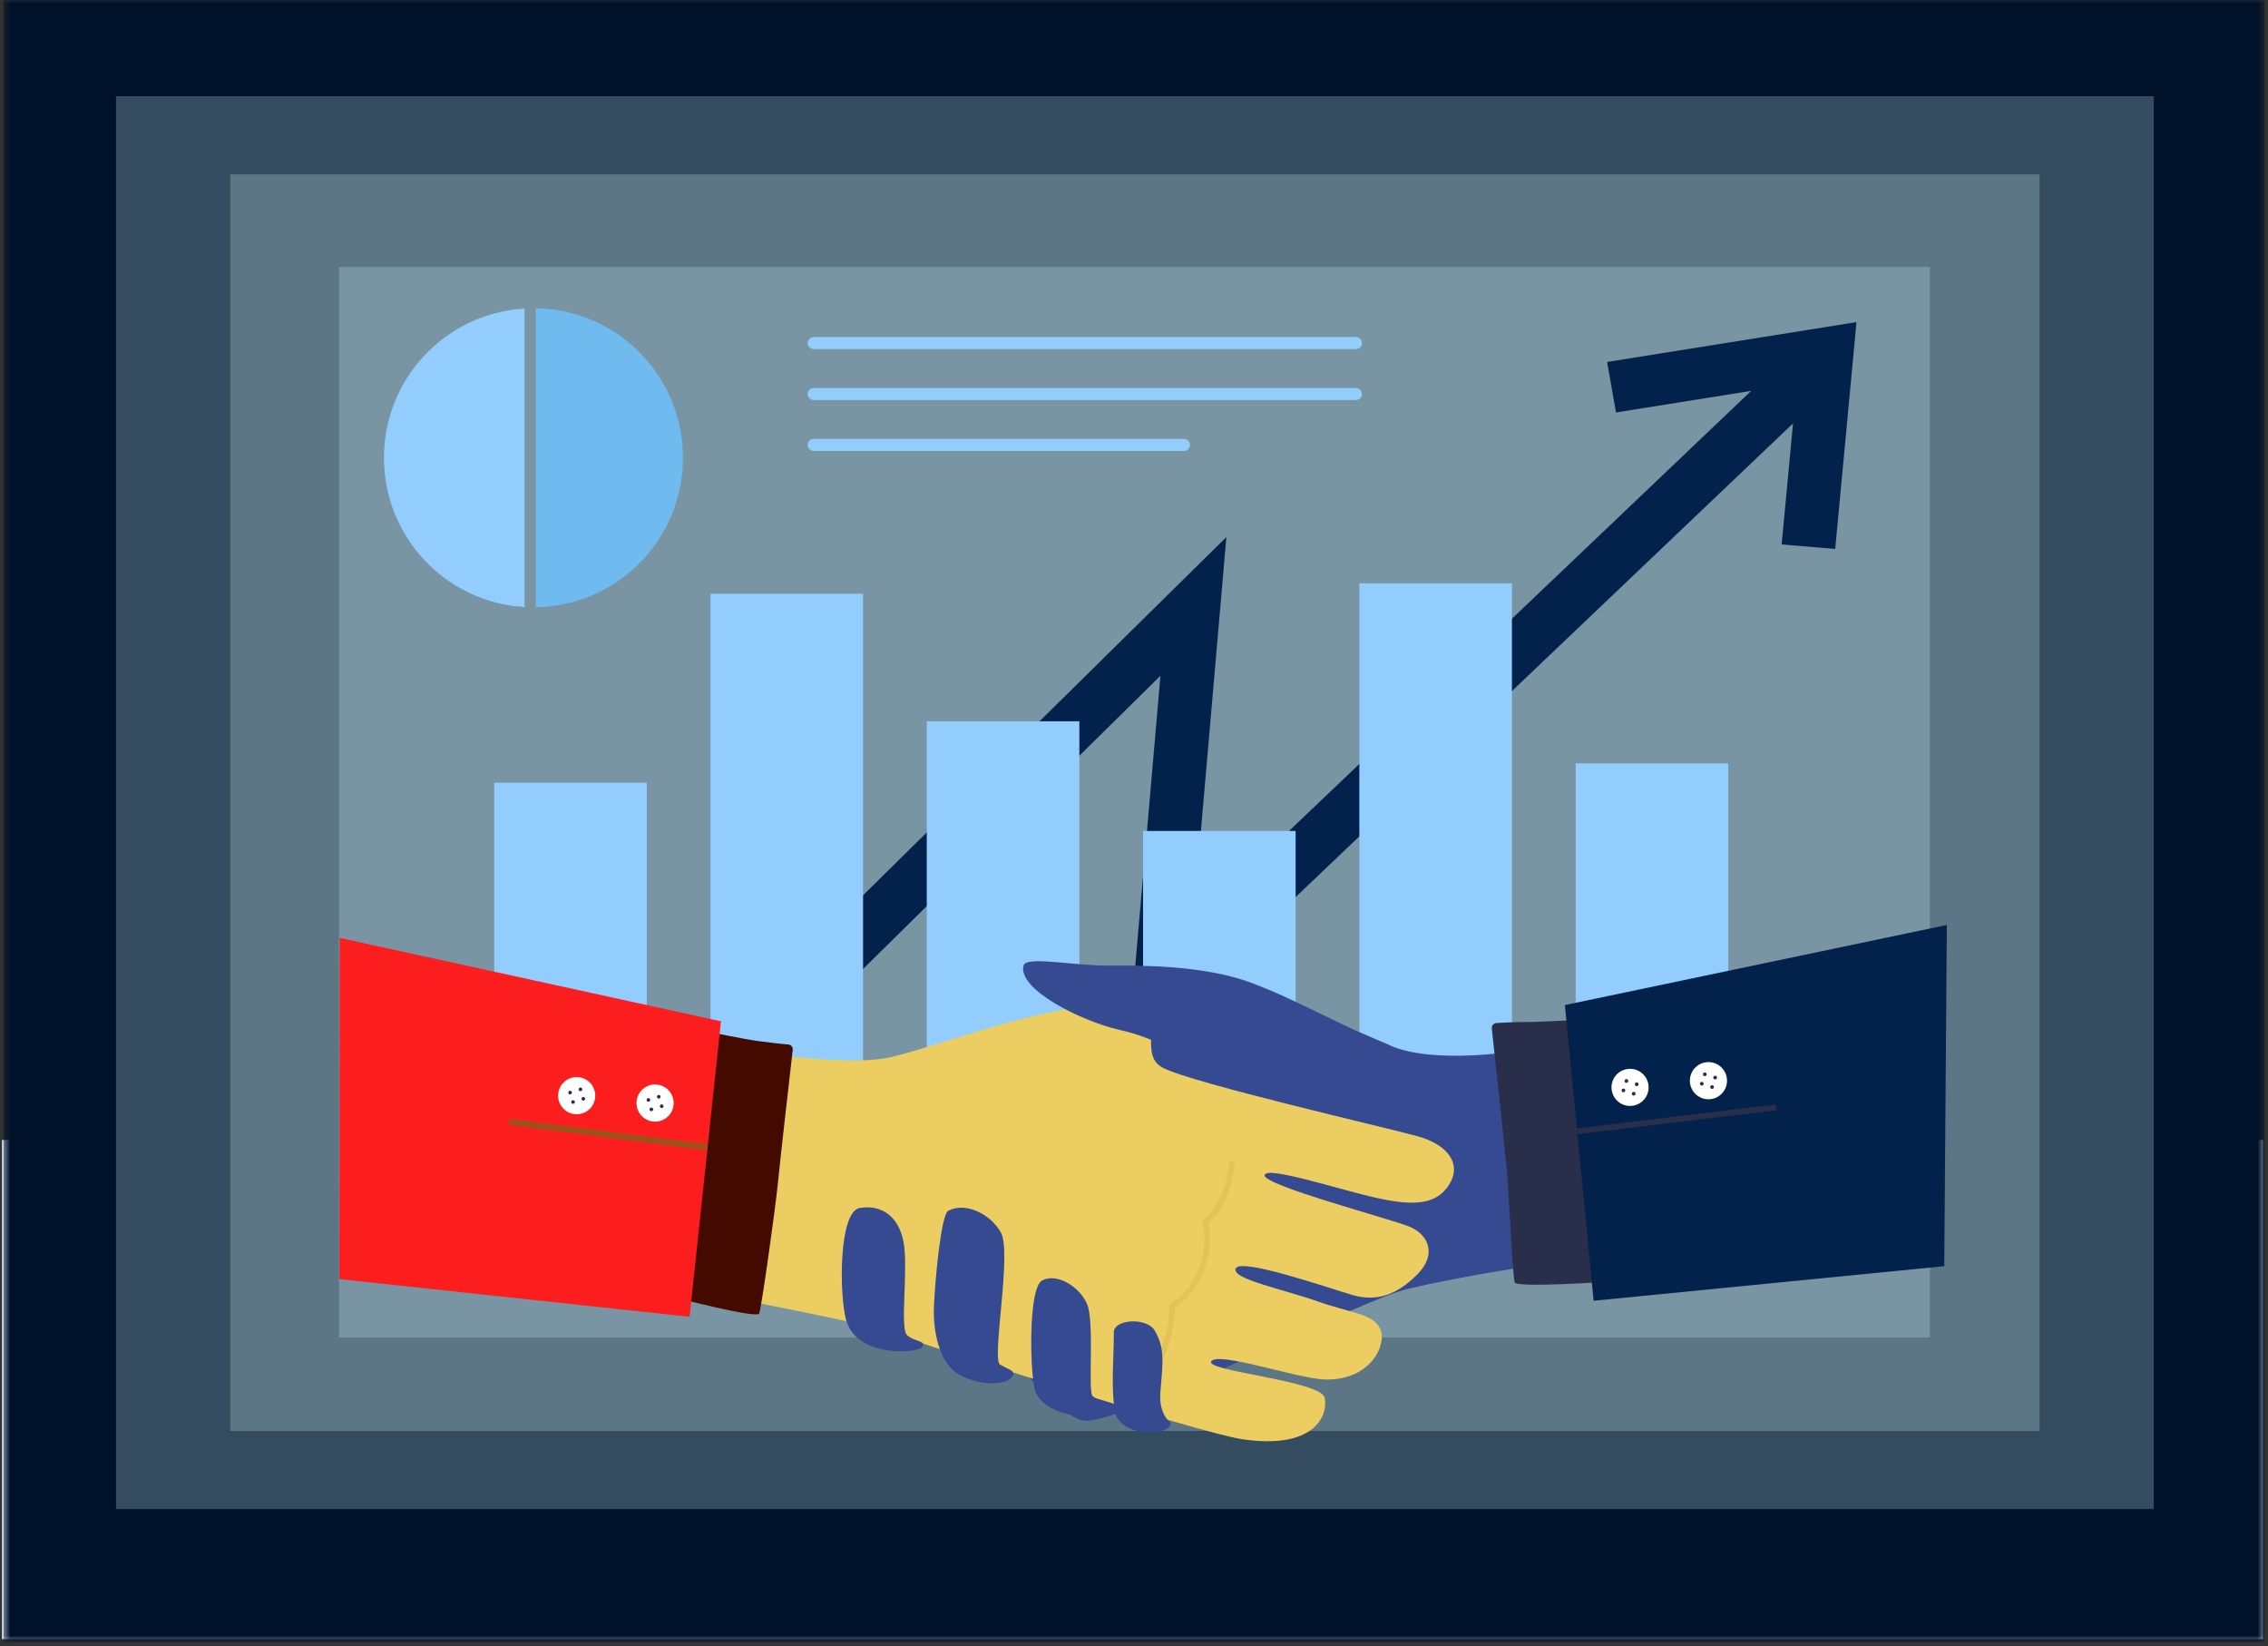<svg xmlns="http://www.w3.org/2000/svg" width="328" height="238" viewBox="0 0 328 238" fill="none"><rect x="0" y="0" width="328" height="238" fill="#333333" stroke="none"/><rect width="327" height="72.174" transform="translate(0.288 164.826)" fill="#DCEAFF"></rect><path d="M15.971 178.584V187.413H14.746L10.259 180.938H10.177V187.413H8.845V178.584H10.078L14.57 185.068H14.652V178.584H15.971ZM20.543 187.546C19.89 187.546 19.328 187.407 18.857 187.128C18.389 186.846 18.027 186.451 17.771 185.943C17.518 185.431 17.392 184.832 17.392 184.145C17.392 183.467 17.518 182.869 17.771 182.352C18.027 181.834 18.383 181.431 18.84 181.14C19.3 180.85 19.837 180.705 20.452 180.705C20.826 180.705 21.188 180.767 21.538 180.89C21.889 181.014 22.204 181.208 22.483 181.472C22.761 181.737 22.981 182.08 23.142 182.503C23.303 182.922 23.384 183.432 23.384 184.033V184.49H18.12V183.524H22.12C22.12 183.185 22.051 182.885 21.913 182.623C21.776 182.359 21.582 182.151 21.331 181.998C21.084 181.846 20.794 181.77 20.461 181.77C20.099 181.77 19.782 181.859 19.512 182.037C19.245 182.212 19.038 182.442 18.892 182.727C18.748 183.008 18.676 183.314 18.676 183.645V184.399C18.676 184.842 18.754 185.218 18.909 185.529C19.067 185.839 19.287 186.076 19.568 186.24C19.85 186.401 20.179 186.481 20.556 186.481C20.8 186.481 21.023 186.447 21.224 186.378C21.425 186.306 21.599 186.2 21.745 186.059C21.892 185.918 22.004 185.744 22.082 185.537L23.302 185.757C23.204 186.116 23.029 186.431 22.776 186.701C22.526 186.969 22.211 187.177 21.832 187.326C21.455 187.473 21.026 187.546 20.543 187.546ZM27.783 180.791V181.826H24.166V180.791H27.783ZM25.136 179.205H26.425V185.468C26.425 185.718 26.462 185.907 26.537 186.033C26.612 186.157 26.708 186.241 26.826 186.287C26.947 186.331 27.078 186.352 27.218 186.352C27.322 186.352 27.412 186.345 27.49 186.331C27.567 186.316 27.628 186.305 27.671 186.296L27.904 187.361C27.829 187.39 27.723 187.418 27.585 187.447C27.447 187.479 27.274 187.496 27.067 187.499C26.728 187.505 26.412 187.444 26.119 187.318C25.826 187.191 25.589 186.996 25.408 186.731C25.227 186.467 25.136 186.135 25.136 185.736V179.205Z" fill="#C00012"></path><path d="M33.788 187.413V178.685H35.129V187.413H33.788ZM34.47 177.231C34.209 177.231 33.983 177.142 33.794 176.964C33.608 176.786 33.516 176.572 33.516 176.322C33.516 176.072 33.608 175.858 33.794 175.68C33.983 175.502 34.209 175.413 34.47 175.413C34.731 175.413 34.955 175.502 35.141 175.68C35.33 175.858 35.425 176.072 35.425 176.322C35.425 176.572 35.33 176.786 35.141 176.964C34.955 177.142 34.731 177.231 34.47 177.231ZM43.607 180.64L42.402 180.981C42.327 180.78 42.215 180.585 42.067 180.396C41.923 180.202 41.726 180.043 41.476 179.918C41.226 179.793 40.906 179.731 40.516 179.731C39.982 179.731 39.537 179.854 39.181 180.1C38.828 180.343 38.652 180.651 38.652 181.026C38.652 181.36 38.774 181.623 39.016 181.816C39.258 182.009 39.637 182.17 40.152 182.299L41.448 182.617C42.228 182.807 42.81 183.096 43.192 183.486C43.575 183.873 43.766 184.371 43.766 184.981C43.766 185.481 43.622 185.928 43.334 186.322C43.05 186.716 42.652 187.026 42.141 187.254C41.63 187.481 41.035 187.594 40.357 187.594C39.467 187.594 38.73 187.401 38.147 187.015C37.563 186.629 37.194 186.064 37.039 185.322L38.312 185.004C38.433 185.473 38.662 185.825 38.999 186.06C39.34 186.295 39.785 186.413 40.334 186.413C40.959 186.413 41.455 186.28 41.823 186.015C42.194 185.746 42.38 185.424 42.38 185.049C42.38 184.746 42.274 184.492 42.062 184.288C41.849 184.079 41.524 183.924 41.084 183.822L39.63 183.481C38.83 183.291 38.243 182.998 37.868 182.6C37.497 182.199 37.312 181.697 37.312 181.094C37.312 180.602 37.45 180.166 37.726 179.788C38.007 179.409 38.387 179.111 38.868 178.896C39.353 178.68 39.902 178.572 40.516 178.572C41.38 178.572 42.058 178.761 42.55 179.14C43.046 179.519 43.399 180.019 43.607 180.64ZM53.851 178.685V179.822H49.146V178.685H53.851ZM50.555 187.413V177.481C50.555 176.981 50.673 176.564 50.908 176.231C51.142 175.897 51.447 175.647 51.822 175.481C52.197 175.314 52.593 175.231 53.01 175.231C53.34 175.231 53.608 175.257 53.817 175.31C54.025 175.363 54.18 175.413 54.283 175.458L53.896 176.617C53.828 176.594 53.733 176.566 53.612 176.532C53.495 176.498 53.34 176.481 53.146 176.481C52.703 176.481 52.383 176.593 52.186 176.816C51.993 177.039 51.896 177.367 51.896 177.799V187.413H50.555ZM58.756 187.594C57.968 187.594 57.277 187.407 56.682 187.032C56.091 186.657 55.629 186.132 55.296 185.458C54.966 184.784 54.802 183.996 54.802 183.094C54.802 182.185 54.966 181.392 55.296 180.714C55.629 180.036 56.091 179.509 56.682 179.134C57.277 178.759 57.968 178.572 58.756 178.572C59.544 178.572 60.233 178.759 60.824 179.134C61.419 179.509 61.881 180.036 62.211 180.714C62.544 181.392 62.711 182.185 62.711 183.094C62.711 183.996 62.544 184.784 62.211 185.458C61.881 186.132 61.419 186.657 60.824 187.032C60.233 187.407 59.544 187.594 58.756 187.594ZM58.756 186.39C59.355 186.39 59.847 186.236 60.233 185.93C60.62 185.623 60.906 185.219 61.091 184.719C61.277 184.219 61.37 183.678 61.37 183.094C61.37 182.511 61.277 181.968 61.091 181.464C60.906 180.96 60.62 180.553 60.233 180.242C59.847 179.932 59.355 179.776 58.756 179.776C58.158 179.776 57.665 179.932 57.279 180.242C56.893 180.553 56.607 180.96 56.421 181.464C56.235 181.968 56.143 182.511 56.143 183.094C56.143 183.678 56.235 184.219 56.421 184.719C56.607 185.219 56.893 185.623 57.279 185.93C57.665 186.236 58.158 186.39 58.756 186.39ZM64.598 187.413V178.685H65.893V180.004H65.984C66.143 179.572 66.431 179.221 66.848 178.952C67.264 178.683 67.734 178.549 68.257 178.549C68.355 178.549 68.478 178.551 68.626 178.555C68.774 178.558 68.885 178.564 68.961 178.572V179.935C68.916 179.924 68.812 179.907 68.649 179.884C68.49 179.858 68.321 179.844 68.143 179.844C67.719 179.844 67.34 179.933 67.007 180.111C66.677 180.286 66.416 180.528 66.223 180.839C66.033 181.146 65.939 181.496 65.939 181.89V187.413H64.598ZM80.231 183.844V178.685H81.572V187.413H80.231V185.935H80.14C79.935 186.379 79.617 186.755 79.185 187.066C78.754 187.373 78.208 187.526 77.549 187.526C77.004 187.526 76.519 187.407 76.094 187.168C75.67 186.926 75.337 186.562 75.094 186.077C74.852 185.589 74.731 184.973 74.731 184.231V178.685H76.072V184.14C76.072 184.776 76.25 185.284 76.606 185.663C76.966 186.041 77.424 186.231 77.981 186.231C78.314 186.231 78.653 186.146 78.998 185.975C79.346 185.805 79.638 185.543 79.873 185.191C80.111 184.839 80.231 184.39 80.231 183.844ZM90.049 180.64L88.845 180.981C88.769 180.78 88.657 180.585 88.51 180.396C88.366 180.202 88.169 180.043 87.919 179.918C87.669 179.793 87.349 179.731 86.959 179.731C86.424 179.731 85.979 179.854 85.623 180.1C85.271 180.343 85.095 180.651 85.095 181.026C85.095 181.36 85.216 181.623 85.459 181.816C85.701 182.009 86.08 182.17 86.595 182.299L87.89 182.617C88.671 182.807 89.252 183.096 89.635 183.486C90.017 183.873 90.209 184.371 90.209 184.981C90.209 185.481 90.065 185.928 89.777 186.322C89.493 186.716 89.095 187.026 88.584 187.254C88.072 187.481 87.478 187.594 86.799 187.594C85.909 187.594 85.172 187.401 84.589 187.015C84.006 186.629 83.637 186.064 83.481 185.322L84.754 185.004C84.875 185.473 85.104 185.825 85.442 186.06C85.782 186.295 86.228 186.413 86.777 186.413C87.402 186.413 87.898 186.28 88.265 186.015C88.637 185.746 88.822 185.424 88.822 185.049C88.822 184.746 88.716 184.492 88.504 184.288C88.292 184.079 87.966 183.924 87.527 183.822L86.072 183.481C85.273 183.291 84.686 182.998 84.311 182.6C83.94 182.199 83.754 181.697 83.754 181.094C83.754 180.602 83.892 180.166 84.169 179.788C84.449 179.409 84.83 179.111 85.311 178.896C85.796 178.68 86.345 178.572 86.959 178.572C87.822 178.572 88.5 178.761 88.993 179.14C89.489 179.519 89.841 180.019 90.049 180.64ZM100.202 178.685V179.822H95.68V178.685H100.202ZM96.998 176.594H98.339V184.913C98.339 185.291 98.394 185.575 98.504 185.765C98.617 185.95 98.761 186.075 98.935 186.14C99.113 186.2 99.301 186.231 99.498 186.231C99.646 186.231 99.767 186.223 99.862 186.208C99.956 186.189 100.032 186.174 100.089 186.163L100.362 187.367C100.271 187.401 100.144 187.435 99.981 187.469C99.818 187.507 99.612 187.526 99.362 187.526C98.983 187.526 98.612 187.445 98.248 187.282C97.888 187.119 97.589 186.871 97.35 186.538C97.115 186.204 96.998 185.784 96.998 185.276V176.594ZM105.511 187.594C104.723 187.594 104.032 187.407 103.437 187.032C102.846 186.657 102.384 186.132 102.051 185.458C101.721 184.784 101.557 183.996 101.557 183.094C101.557 182.185 101.721 181.392 102.051 180.714C102.384 180.036 102.846 179.509 103.437 179.134C104.032 178.759 104.723 178.572 105.511 178.572C106.299 178.572 106.988 178.759 107.579 179.134C108.174 179.509 108.636 180.036 108.966 180.714C109.299 181.392 109.466 182.185 109.466 183.094C109.466 183.996 109.299 184.784 108.966 185.458C108.636 186.132 108.174 186.657 107.579 187.032C106.988 187.407 106.299 187.594 105.511 187.594ZM105.511 186.39C106.11 186.39 106.602 186.236 106.988 185.93C107.375 185.623 107.661 185.219 107.846 184.719C108.032 184.219 108.125 183.678 108.125 183.094C108.125 182.511 108.032 181.968 107.846 181.464C107.661 180.96 107.375 180.553 106.988 180.242C106.602 179.932 106.11 179.776 105.511 179.776C104.913 179.776 104.42 179.932 104.034 180.242C103.648 180.553 103.362 180.96 103.176 181.464C102.99 181.968 102.898 182.511 102.898 183.094C102.898 183.678 102.99 184.219 103.176 184.719C103.362 185.219 103.648 185.623 104.034 185.93C104.42 186.236 104.913 186.39 105.511 186.39ZM119.238 187.594C118.42 187.594 117.715 187.401 117.124 187.015C116.534 186.629 116.079 186.096 115.761 185.418C115.443 184.74 115.284 183.966 115.284 183.094C115.284 182.208 115.446 181.426 115.772 180.748C116.102 180.066 116.56 179.534 117.147 179.151C117.738 178.765 118.427 178.572 119.215 178.572C119.829 178.572 120.382 178.685 120.874 178.913C121.367 179.14 121.77 179.458 122.085 179.867C122.399 180.276 122.594 180.754 122.67 181.299H121.329C121.227 180.901 120.999 180.549 120.647 180.242C120.299 179.932 119.829 179.776 119.238 179.776C118.715 179.776 118.257 179.913 117.863 180.185C117.473 180.454 117.168 180.835 116.948 181.327C116.732 181.816 116.624 182.39 116.624 183.049C116.624 183.723 116.73 184.31 116.943 184.81C117.159 185.31 117.462 185.699 117.852 185.975C118.246 186.252 118.708 186.39 119.238 186.39C119.587 186.39 119.903 186.329 120.187 186.208C120.471 186.087 120.712 185.913 120.909 185.685C121.105 185.458 121.246 185.185 121.329 184.867H122.67C122.594 185.382 122.407 185.846 122.107 186.259C121.812 186.668 121.42 186.994 120.931 187.236C120.446 187.475 119.882 187.594 119.238 187.594ZM127.038 187.617C126.485 187.617 125.983 187.513 125.533 187.305C125.082 187.093 124.724 186.788 124.459 186.39C124.194 185.988 124.061 185.504 124.061 184.935C124.061 184.435 124.16 184.03 124.356 183.719C124.553 183.405 124.817 183.159 125.146 182.981C125.476 182.803 125.839 182.67 126.237 182.583C126.639 182.492 127.042 182.42 127.447 182.367C127.978 182.299 128.408 182.248 128.737 182.214C129.07 182.176 129.313 182.113 129.464 182.026C129.62 181.939 129.697 181.788 129.697 181.572V181.526C129.697 180.966 129.544 180.53 129.237 180.219C128.934 179.909 128.474 179.754 127.856 179.754C127.216 179.754 126.714 179.894 126.351 180.174C125.987 180.454 125.731 180.754 125.584 181.072L124.311 180.617C124.538 180.087 124.841 179.674 125.22 179.379C125.603 179.079 126.019 178.871 126.47 178.754C126.925 178.632 127.372 178.572 127.811 178.572C128.091 178.572 128.413 178.606 128.777 178.674C129.144 178.738 129.499 178.873 129.839 179.077C130.184 179.282 130.47 179.591 130.697 180.004C130.925 180.416 131.038 180.969 131.038 181.663V187.413H129.697V186.231H129.629C129.538 186.42 129.387 186.623 129.175 186.839C128.963 187.055 128.68 187.238 128.328 187.39C127.976 187.541 127.546 187.617 127.038 187.617ZM127.243 186.413C127.773 186.413 128.22 186.308 128.584 186.1C128.951 185.892 129.228 185.623 129.413 185.293C129.603 184.964 129.697 184.617 129.697 184.254V183.026C129.641 183.094 129.516 183.157 129.322 183.214C129.133 183.267 128.913 183.314 128.663 183.356C128.417 183.394 128.177 183.428 127.942 183.458C127.711 183.485 127.523 183.507 127.379 183.526C127.031 183.572 126.705 183.646 126.402 183.748C126.103 183.846 125.86 183.996 125.675 184.197C125.493 184.394 125.402 184.663 125.402 185.004C125.402 185.469 125.574 185.822 125.919 186.06C126.267 186.295 126.709 186.413 127.243 186.413ZM137.121 178.685V179.822H132.598V178.685H137.121ZM133.917 176.594H135.258V184.913C135.258 185.291 135.312 185.575 135.422 185.765C135.536 185.95 135.68 186.075 135.854 186.14C136.032 186.2 136.22 186.231 136.417 186.231C136.564 186.231 136.686 186.223 136.78 186.208C136.875 186.189 136.951 186.174 137.008 186.163L137.28 187.367C137.189 187.401 137.062 187.435 136.9 187.469C136.737 187.507 136.53 187.526 136.28 187.526C135.901 187.526 135.53 187.445 135.167 187.282C134.807 187.119 134.508 186.871 134.269 186.538C134.034 186.204 133.917 185.784 133.917 185.276V176.594ZM142.43 187.594C141.612 187.594 140.907 187.401 140.316 187.015C139.725 186.629 139.271 186.096 138.953 185.418C138.634 184.74 138.475 183.966 138.475 183.094C138.475 182.208 138.638 181.426 138.964 180.748C139.294 180.066 139.752 179.534 140.339 179.151C140.93 178.765 141.619 178.572 142.407 178.572C143.021 178.572 143.574 178.685 144.066 178.913C144.559 179.14 144.962 179.458 145.277 179.867C145.591 180.276 145.786 180.754 145.862 181.299H144.521C144.419 180.901 144.191 180.549 143.839 180.242C143.491 179.932 143.021 179.776 142.43 179.776C141.907 179.776 141.449 179.913 141.055 180.185C140.665 180.454 140.36 180.835 140.14 181.327C139.924 181.816 139.816 182.39 139.816 183.049C139.816 183.723 139.922 184.31 140.134 184.81C140.35 185.31 140.653 185.699 141.044 185.975C141.438 186.252 141.9 186.39 142.43 186.39C142.778 186.39 143.095 186.329 143.379 186.208C143.663 186.087 143.903 185.913 144.1 185.685C144.297 185.458 144.438 185.185 144.521 184.867H145.862C145.786 185.382 145.598 185.846 145.299 186.259C145.004 186.668 144.612 186.994 144.123 187.236C143.638 187.475 143.074 187.594 142.43 187.594ZM149.003 182.163V187.413H147.662V175.776H149.003V180.049H149.117C149.321 179.598 149.628 179.24 150.037 178.975C150.45 178.706 150.999 178.572 151.685 178.572C152.279 178.572 152.8 178.691 153.247 178.93C153.694 179.164 154.041 179.526 154.287 180.015C154.537 180.5 154.662 181.117 154.662 181.867V187.413H153.321V181.958C153.321 181.265 153.141 180.729 152.781 180.35C152.425 179.968 151.931 179.776 151.298 179.776C150.859 179.776 150.465 179.869 150.117 180.055C149.772 180.24 149.499 180.511 149.298 180.867C149.101 181.223 149.003 181.655 149.003 182.163ZM164.954 187.594C164.113 187.594 163.388 187.409 162.778 187.038C162.172 186.663 161.704 186.14 161.375 185.469C161.049 184.795 160.886 184.011 160.886 183.117C160.886 182.223 161.049 181.435 161.375 180.754C161.704 180.068 162.163 179.534 162.75 179.151C163.341 178.765 164.03 178.572 164.818 178.572C165.272 178.572 165.721 178.647 166.164 178.799C166.608 178.95 167.011 179.197 167.375 179.538C167.738 179.875 168.028 180.322 168.244 180.879C168.46 181.435 168.568 182.121 168.568 182.935V183.504H161.841V182.344H167.204C167.204 181.852 167.106 181.413 166.909 181.026C166.716 180.64 166.439 180.335 166.079 180.111C165.723 179.888 165.303 179.776 164.818 179.776C164.284 179.776 163.822 179.909 163.431 180.174C163.045 180.435 162.748 180.776 162.539 181.197C162.331 181.617 162.227 182.068 162.227 182.549V183.322C162.227 183.981 162.341 184.539 162.568 184.998C162.799 185.452 163.119 185.799 163.528 186.038C163.937 186.272 164.413 186.39 164.954 186.39C165.306 186.39 165.625 186.341 165.909 186.242C166.197 186.14 166.445 185.988 166.653 185.788C166.861 185.583 167.022 185.329 167.136 185.026L168.431 185.39C168.295 185.829 168.066 186.216 167.744 186.549C167.422 186.879 167.024 187.136 166.551 187.322C166.077 187.504 165.545 187.594 164.954 187.594ZM177.318 178.685L174.091 187.413H172.727L169.5 178.685H170.955L173.364 185.64H173.455L175.864 178.685H177.318ZM182.275 187.594C181.434 187.594 180.709 187.409 180.099 187.038C179.493 186.663 179.025 186.14 178.695 185.469C178.37 184.795 178.207 184.011 178.207 183.117C178.207 182.223 178.37 181.435 178.695 180.754C179.025 180.068 179.483 179.534 180.07 179.151C180.661 178.765 181.351 178.572 182.138 178.572C182.593 178.572 183.042 178.647 183.485 178.799C183.928 178.95 184.332 179.197 184.695 179.538C185.059 179.875 185.349 180.322 185.565 180.879C185.781 181.435 185.888 182.121 185.888 182.935V183.504H179.161V182.344H184.525C184.525 181.852 184.426 181.413 184.229 181.026C184.036 180.64 183.76 180.335 183.4 180.111C183.044 179.888 182.623 179.776 182.138 179.776C181.604 179.776 181.142 179.909 180.752 180.174C180.366 180.435 180.068 180.776 179.86 181.197C179.652 181.617 179.548 182.068 179.548 182.549V183.322C179.548 183.981 179.661 184.539 179.888 184.998C180.12 185.452 180.44 185.799 180.849 186.038C181.258 186.272 181.733 186.39 182.275 186.39C182.627 186.39 182.945 186.341 183.229 186.242C183.517 186.14 183.765 185.988 183.974 185.788C184.182 185.583 184.343 185.329 184.457 185.026L185.752 185.39C185.616 185.829 185.387 186.216 185.065 186.549C184.743 186.879 184.345 187.136 183.871 187.322C183.398 187.504 182.866 187.594 182.275 187.594ZM187.768 187.413V178.685H189.064V180.004H189.155C189.314 179.572 189.602 179.221 190.018 178.952C190.435 178.683 190.905 178.549 191.427 178.549C191.526 178.549 191.649 178.551 191.797 178.555C191.944 178.558 192.056 178.564 192.132 178.572V179.935C192.086 179.924 191.982 179.907 191.819 179.884C191.66 179.858 191.492 179.844 191.314 179.844C190.889 179.844 190.511 179.933 190.177 180.111C189.848 180.286 189.586 180.528 189.393 180.839C189.204 181.146 189.109 181.496 189.109 181.89V187.413H187.768ZM194.691 190.685C194.463 190.685 194.261 190.666 194.083 190.629C193.905 190.594 193.782 190.56 193.713 190.526L194.054 189.344C194.38 189.428 194.668 189.458 194.918 189.435C195.168 189.413 195.389 189.301 195.583 189.1C195.78 188.903 195.96 188.583 196.122 188.14L196.372 187.458L193.145 178.685H194.6L197.009 185.64H197.1L199.509 178.685H200.963L197.259 188.685C197.092 189.136 196.886 189.509 196.639 189.805C196.393 190.104 196.107 190.325 195.782 190.469C195.46 190.613 195.096 190.685 194.691 190.685ZM210.459 187.594C209.671 187.594 208.98 187.407 208.385 187.032C207.794 186.657 207.332 186.132 206.998 185.458C206.669 184.784 206.504 183.996 206.504 183.094C206.504 182.185 206.669 181.392 206.998 180.714C207.332 180.036 207.794 179.509 208.385 179.134C208.98 178.759 209.671 178.572 210.459 178.572C211.247 178.572 211.936 178.759 212.527 179.134C213.122 179.509 213.584 180.036 213.913 180.714C214.247 181.392 214.413 182.185 214.413 183.094C214.413 183.996 214.247 184.784 213.913 185.458C213.584 186.132 213.122 186.657 212.527 187.032C211.936 187.407 211.247 187.594 210.459 187.594ZM210.459 186.39C211.057 186.39 211.55 186.236 211.936 185.93C212.322 185.623 212.608 185.219 212.794 184.719C212.98 184.219 213.072 183.678 213.072 183.094C213.072 182.511 212.98 181.968 212.794 181.464C212.608 180.96 212.322 180.553 211.936 180.242C211.55 179.932 211.057 179.776 210.459 179.776C209.86 179.776 209.368 179.932 208.981 180.242C208.595 180.553 208.309 180.96 208.123 181.464C207.938 181.968 207.845 182.511 207.845 183.094C207.845 183.678 207.938 184.219 208.123 184.719C208.309 185.219 208.595 185.623 208.981 185.93C209.368 186.236 209.86 186.39 210.459 186.39ZM216.3 190.685V178.685H217.596V180.072H217.755C217.853 179.92 217.99 179.727 218.164 179.492C218.342 179.254 218.596 179.041 218.925 178.856C219.258 178.666 219.709 178.572 220.277 178.572C221.012 178.572 221.66 178.755 222.221 179.123C222.781 179.49 223.219 180.011 223.533 180.685C223.847 181.36 224.005 182.155 224.005 183.072C224.005 183.996 223.847 184.797 223.533 185.475C223.219 186.149 222.783 186.672 222.226 187.043C221.669 187.411 221.027 187.594 220.3 187.594C219.74 187.594 219.291 187.502 218.954 187.316C218.616 187.127 218.357 186.913 218.175 186.674C217.993 186.432 217.853 186.231 217.755 186.072H217.641V190.685H216.3ZM217.618 183.049C217.618 183.708 217.715 184.289 217.908 184.793C218.101 185.293 218.383 185.685 218.755 185.969C219.126 186.25 219.58 186.39 220.118 186.39C220.679 186.39 221.147 186.242 221.522 185.947C221.9 185.647 222.185 185.246 222.374 184.742C222.567 184.235 222.664 183.67 222.664 183.049C222.664 182.435 222.569 181.882 222.38 181.39C222.194 180.894 221.912 180.502 221.533 180.214C221.158 179.922 220.686 179.776 220.118 179.776C219.573 179.776 219.115 179.914 218.743 180.191C218.372 180.464 218.092 180.846 217.902 181.339C217.713 181.827 217.618 182.397 217.618 183.049ZM225.89 190.685V178.685H227.186V180.072H227.345C227.443 179.92 227.58 179.727 227.754 179.492C227.932 179.254 228.186 179.041 228.515 178.856C228.848 178.666 229.299 178.572 229.867 178.572C230.602 178.572 231.25 178.755 231.811 179.123C232.371 179.49 232.809 180.011 233.123 180.685C233.437 181.36 233.595 182.155 233.595 183.072C233.595 183.996 233.437 184.797 233.123 185.475C232.809 186.149 232.373 186.672 231.816 187.043C231.259 187.411 230.617 187.594 229.89 187.594C229.33 187.594 228.881 187.502 228.544 187.316C228.206 187.127 227.947 186.913 227.765 186.674C227.583 186.432 227.443 186.231 227.345 186.072H227.231V190.685H225.89ZM227.208 183.049C227.208 183.708 227.305 184.289 227.498 184.793C227.691 185.293 227.973 185.685 228.345 185.969C228.716 186.25 229.17 186.39 229.708 186.39C230.269 186.39 230.737 186.242 231.112 185.947C231.49 185.647 231.775 185.246 231.964 184.742C232.157 184.235 232.254 183.67 232.254 183.049C232.254 182.435 232.159 181.882 231.97 181.39C231.784 180.894 231.502 180.502 231.123 180.214C230.748 179.922 230.276 179.776 229.708 179.776C229.163 179.776 228.705 179.914 228.333 180.191C227.962 180.464 227.682 180.846 227.492 181.339C227.303 181.827 227.208 182.397 227.208 183.049ZM239.026 187.594C238.238 187.594 237.546 187.407 236.952 187.032C236.361 186.657 235.899 186.132 235.565 185.458C235.236 184.784 235.071 183.996 235.071 183.094C235.071 182.185 235.236 181.392 235.565 180.714C235.899 180.036 236.361 179.509 236.952 179.134C237.546 178.759 238.238 178.572 239.026 178.572C239.813 178.572 240.503 178.759 241.094 179.134C241.688 179.509 242.151 180.036 242.48 180.714C242.813 181.392 242.98 182.185 242.98 183.094C242.98 183.996 242.813 184.784 242.48 185.458C242.151 186.132 241.688 186.657 241.094 187.032C240.503 187.407 239.813 187.594 239.026 187.594ZM239.026 186.39C239.624 186.39 240.116 186.236 240.503 185.93C240.889 185.623 241.175 185.219 241.361 184.719C241.546 184.219 241.639 183.678 241.639 183.094C241.639 182.511 241.546 181.968 241.361 181.464C241.175 180.96 240.889 180.553 240.503 180.242C240.116 179.932 239.624 179.776 239.026 179.776C238.427 179.776 237.935 179.932 237.548 180.242C237.162 180.553 236.876 180.96 236.69 181.464C236.505 181.968 236.412 182.511 236.412 183.094C236.412 183.678 236.505 184.219 236.69 184.719C236.876 185.219 237.162 185.623 237.548 185.93C237.935 186.236 238.427 186.39 239.026 186.39ZM244.867 187.413V178.685H246.162V180.004H246.253C246.412 179.572 246.7 179.221 247.117 178.952C247.534 178.683 248.003 178.549 248.526 178.549C248.625 178.549 248.748 178.551 248.895 178.555C249.043 178.558 249.155 178.564 249.231 178.572V179.935C249.185 179.924 249.081 179.907 248.918 179.884C248.759 179.858 248.59 179.844 248.412 179.844C247.988 179.844 247.609 179.933 247.276 180.111C246.947 180.286 246.685 180.528 246.492 180.839C246.303 181.146 246.208 181.496 246.208 181.89V187.413H244.867ZM255.002 178.685V179.822H250.48V178.685H255.002ZM251.798 176.594H253.139V184.913C253.139 185.291 253.194 185.575 253.304 185.765C253.417 185.95 253.561 186.075 253.735 186.14C253.913 186.2 254.101 186.231 254.298 186.231C254.446 186.231 254.567 186.223 254.662 186.208C254.756 186.189 254.832 186.174 254.889 186.163L255.162 187.367C255.071 187.401 254.944 187.435 254.781 187.469C254.618 187.507 254.412 187.526 254.162 187.526C253.783 187.526 253.412 187.445 253.048 187.282C252.688 187.119 252.389 186.871 252.15 186.538C251.915 186.204 251.798 185.784 251.798 185.276V176.594ZM262.359 183.844V178.685H263.7V187.413H262.359V185.935H262.269C262.064 186.379 261.746 186.755 261.314 187.066C260.882 187.373 260.337 187.526 259.678 187.526C259.132 187.526 258.647 187.407 258.223 187.168C257.799 186.926 257.466 186.562 257.223 186.077C256.981 185.589 256.859 184.973 256.859 184.231V178.685H258.2V184.14C258.2 184.776 258.378 185.284 258.734 185.663C259.094 186.041 259.553 186.231 260.109 186.231C260.443 186.231 260.782 186.146 261.127 185.975C261.475 185.805 261.767 185.543 262.002 185.191C262.24 184.839 262.359 184.39 262.359 183.844ZM267.337 182.163V187.413H265.996V178.685H267.292V180.049H267.405C267.61 179.606 267.921 179.25 268.337 178.981C268.754 178.708 269.292 178.572 269.951 178.572C270.542 178.572 271.059 178.693 271.502 178.935C271.945 179.174 272.29 179.538 272.536 180.026C272.782 180.511 272.905 181.125 272.905 181.867V187.413H271.565V181.958C271.565 181.272 271.387 180.738 271.03 180.356C270.674 179.969 270.186 179.776 269.565 179.776C269.137 179.776 268.754 179.869 268.417 180.055C268.083 180.24 267.82 180.511 267.627 180.867C267.434 181.223 267.337 181.655 267.337 182.163ZM275.196 187.413V178.685H276.537V187.413H275.196ZM275.878 177.231C275.616 177.231 275.391 177.142 275.201 176.964C275.016 176.786 274.923 176.572 274.923 176.322C274.923 176.072 275.016 175.858 275.201 175.68C275.391 175.502 275.616 175.413 275.878 175.413C276.139 175.413 276.362 175.502 276.548 175.68C276.737 175.858 276.832 176.072 276.832 176.322C276.832 176.572 276.737 176.786 276.548 176.964C276.362 177.142 276.139 177.231 275.878 177.231ZM282.628 178.685V179.822H278.105V178.685H282.628ZM279.424 176.594H280.764V184.913C280.764 185.291 280.819 185.575 280.929 185.765C281.043 185.95 281.187 186.075 281.361 186.14C281.539 186.2 281.727 186.231 281.924 186.231C282.071 186.231 282.192 186.223 282.287 186.208C282.382 186.189 282.458 186.174 282.514 186.163L282.787 187.367C282.696 187.401 282.569 187.435 282.406 187.469C282.244 187.507 282.037 187.526 281.787 187.526C281.408 187.526 281.037 187.445 280.674 187.282C280.314 187.119 280.014 186.871 279.776 186.538C279.541 186.204 279.424 185.784 279.424 185.276V176.594ZM285.349 190.685C285.121 190.685 284.919 190.666 284.741 190.629C284.563 190.594 284.44 190.56 284.371 190.526L284.712 189.344C285.038 189.428 285.326 189.458 285.576 189.435C285.826 189.413 286.048 189.301 286.241 189.1C286.438 188.903 286.618 188.583 286.781 188.14L287.031 187.458L283.803 178.685H285.258L287.667 185.64H287.758L290.167 178.685H291.621L287.917 188.685C287.75 189.136 287.544 189.509 287.298 189.805C287.051 190.104 286.765 190.325 286.44 190.469C286.118 190.613 285.754 190.685 285.349 190.685ZM12.898 197.685V198.822H8.375V197.685H12.898ZM9.693 195.594H11.034V203.913C11.034 204.291 11.089 204.575 11.199 204.765C11.312 204.95 11.456 205.075 11.631 205.14C11.809 205.2 11.996 205.231 12.193 205.231C12.341 205.231 12.462 205.223 12.557 205.208C12.652 205.189 12.727 205.174 12.784 205.163L13.057 206.367C12.966 206.401 12.839 206.435 12.676 206.469C12.513 206.507 12.307 206.526 12.057 206.526C11.678 206.526 11.307 206.445 10.943 206.282C10.583 206.119 10.284 205.871 10.046 205.538C9.811 205.204 9.693 204.784 9.693 204.276V195.594ZM16.283 201.163V206.413H14.942V194.776H16.283V199.049H16.397C16.601 198.598 16.908 198.24 17.317 197.975C17.73 197.706 18.279 197.572 18.965 197.572C19.56 197.572 20.081 197.691 20.527 197.93C20.974 198.164 21.321 198.526 21.567 199.015C21.817 199.5 21.942 200.117 21.942 200.867V206.413H20.601V200.958C20.601 200.265 20.421 199.729 20.062 199.35C19.706 198.968 19.211 198.776 18.579 198.776C18.139 198.776 17.745 198.869 17.397 199.055C17.052 199.24 16.779 199.511 16.579 199.867C16.382 200.223 16.283 200.655 16.283 201.163ZM27.895 206.594C27.054 206.594 26.328 206.409 25.718 206.038C25.112 205.663 24.645 205.14 24.315 204.469C23.989 203.795 23.826 203.011 23.826 202.117C23.826 201.223 23.989 200.435 24.315 199.754C24.645 199.068 25.103 198.534 25.69 198.151C26.281 197.765 26.97 197.572 27.758 197.572C28.213 197.572 28.662 197.647 29.105 197.799C29.548 197.95 29.951 198.197 30.315 198.538C30.679 198.875 30.968 199.322 31.184 199.879C31.4 200.435 31.508 201.121 31.508 201.935V202.504H24.781V201.344H30.145C30.145 200.852 30.046 200.413 29.849 200.026C29.656 199.64 29.379 199.335 29.02 199.111C28.663 198.888 28.243 198.776 27.758 198.776C27.224 198.776 26.762 198.909 26.372 199.174C25.985 199.435 25.688 199.776 25.48 200.197C25.271 200.617 25.167 201.068 25.167 201.549V202.322C25.167 202.981 25.281 203.539 25.508 203.998C25.739 204.452 26.059 204.799 26.468 205.038C26.877 205.272 27.353 205.39 27.895 205.39C28.247 205.39 28.565 205.341 28.849 205.242C29.137 205.14 29.385 204.988 29.593 204.788C29.802 204.583 29.963 204.329 30.076 204.026L31.372 204.39C31.235 204.829 31.006 205.216 30.684 205.549C30.362 205.879 29.965 206.136 29.491 206.322C29.018 206.504 28.485 206.594 27.895 206.594ZM37.728 206.413V197.685H39.023V199.049H39.137C39.319 198.583 39.612 198.221 40.018 197.964C40.423 197.702 40.91 197.572 41.478 197.572C42.054 197.572 42.533 197.702 42.915 197.964C43.302 198.221 43.603 198.583 43.819 199.049H43.91C44.133 198.598 44.468 198.24 44.915 197.975C45.362 197.706 45.898 197.572 46.523 197.572C47.304 197.572 47.942 197.816 48.438 198.305C48.934 198.789 49.182 199.545 49.182 200.572V206.413H47.842V200.572C47.842 199.928 47.665 199.468 47.313 199.191C46.961 198.914 46.546 198.776 46.069 198.776C45.455 198.776 44.98 198.962 44.643 199.333C44.306 199.7 44.137 200.166 44.137 200.731V206.413H42.773V200.435C42.773 199.939 42.612 199.539 42.29 199.236C41.968 198.93 41.554 198.776 41.046 198.776C40.698 198.776 40.372 198.869 40.069 199.055C39.77 199.24 39.527 199.498 39.342 199.827C39.16 200.153 39.069 200.53 39.069 200.958V206.413H37.728ZM54.042 206.617C53.489 206.617 52.987 206.513 52.537 206.305C52.086 206.093 51.728 205.788 51.463 205.39C51.198 204.988 51.065 204.504 51.065 203.935C51.065 203.435 51.163 203.03 51.361 202.719C51.557 202.405 51.821 202.159 52.15 201.981C52.48 201.803 52.843 201.67 53.241 201.583C53.643 201.492 54.046 201.42 54.451 201.367C54.982 201.299 55.412 201.248 55.741 201.214C56.075 201.176 56.317 201.113 56.468 201.026C56.624 200.939 56.701 200.788 56.701 200.572V200.526C56.701 199.966 56.548 199.53 56.241 199.219C55.938 198.909 55.478 198.754 54.861 198.754C54.22 198.754 53.718 198.894 53.355 199.174C52.991 199.454 52.736 199.754 52.588 200.072L51.315 199.617C51.542 199.087 51.845 198.674 52.224 198.379C52.607 198.079 53.023 197.871 53.474 197.754C53.929 197.632 54.376 197.572 54.815 197.572C55.095 197.572 55.417 197.606 55.781 197.674C56.148 197.738 56.503 197.873 56.843 198.077C57.188 198.282 57.474 198.591 57.701 199.004C57.929 199.416 58.042 199.969 58.042 200.663V206.413H56.701V205.231H56.633C56.542 205.42 56.391 205.623 56.179 205.839C55.967 206.055 55.684 206.238 55.332 206.39C54.98 206.541 54.55 206.617 54.042 206.617ZM54.247 205.413C54.777 205.413 55.224 205.308 55.588 205.1C55.955 204.892 56.232 204.623 56.417 204.293C56.607 203.964 56.701 203.617 56.701 203.254V202.026C56.645 202.094 56.52 202.157 56.326 202.214C56.137 202.267 55.917 202.314 55.667 202.356C55.421 202.394 55.181 202.428 54.946 202.458C54.715 202.485 54.527 202.507 54.383 202.526C54.035 202.572 53.709 202.646 53.406 202.748C53.107 202.846 52.864 202.996 52.679 203.197C52.497 203.394 52.406 203.663 52.406 204.004C52.406 204.469 52.578 204.822 52.923 205.06C53.272 205.295 53.713 205.413 54.247 205.413ZM60.33 206.413V197.685H61.625V199.004H61.716C61.875 198.572 62.163 198.221 62.58 197.952C62.996 197.683 63.466 197.549 63.989 197.549C64.087 197.549 64.21 197.551 64.358 197.555C64.506 197.558 64.618 197.564 64.693 197.572V198.935C64.648 198.924 64.544 198.907 64.381 198.884C64.222 198.858 64.053 198.844 63.875 198.844C63.451 198.844 63.072 198.933 62.739 199.111C62.409 199.286 62.148 199.528 61.955 199.839C61.765 200.146 61.671 200.496 61.671 200.89V206.413H60.33ZM67.373 203.231L67.35 201.572H67.623L71.441 197.685H73.1L69.032 201.799H68.918L67.373 203.231ZM66.123 206.413V194.776H67.464V206.413H66.123ZM71.668 206.413L68.259 202.094L69.214 201.163L73.373 206.413H71.668ZM77.966 206.594C77.125 206.594 76.4 206.409 75.79 206.038C75.183 205.663 74.716 205.14 74.386 204.469C74.06 203.795 73.898 203.011 73.898 202.117C73.898 201.223 74.06 200.435 74.386 199.754C74.716 199.068 75.174 198.534 75.761 198.151C76.352 197.765 77.041 197.572 77.829 197.572C78.284 197.572 78.733 197.647 79.176 197.799C79.619 197.95 80.023 198.197 80.386 198.538C80.75 198.875 81.04 199.322 81.255 199.879C81.471 200.435 81.579 201.121 81.579 201.935V202.504H74.852V201.344H80.216C80.216 200.852 80.117 200.413 79.92 200.026C79.727 199.64 79.451 199.335 79.091 199.111C78.735 198.888 78.314 198.776 77.829 198.776C77.295 198.776 76.833 198.909 76.443 199.174C76.057 199.435 75.759 199.776 75.551 200.197C75.343 200.617 75.239 201.068 75.239 201.549V202.322C75.239 202.981 75.352 203.539 75.579 203.998C75.81 204.452 76.13 204.799 76.54 205.038C76.949 205.272 77.424 205.39 77.966 205.39C78.318 205.39 78.636 205.341 78.92 205.242C79.208 205.14 79.456 204.988 79.665 204.788C79.873 204.583 80.034 204.329 80.148 204.026L81.443 204.39C81.307 204.829 81.078 205.216 80.755 205.549C80.433 205.879 80.036 206.136 79.562 206.322C79.089 206.504 78.557 206.594 77.966 206.594ZM87.255 197.685V198.822H82.732V197.685H87.255ZM84.05 195.594H85.391V203.913C85.391 204.291 85.446 204.575 85.556 204.765C85.669 204.95 85.813 205.075 85.988 205.14C86.166 205.2 86.353 205.231 86.55 205.231C86.698 205.231 86.819 205.223 86.914 205.208C87.008 205.189 87.084 205.174 87.141 205.163L87.414 206.367C87.323 206.401 87.196 206.435 87.033 206.469C86.87 206.507 86.664 206.526 86.414 206.526C86.035 206.526 85.664 206.445 85.3 206.282C84.94 206.119 84.641 205.871 84.402 205.538C84.168 205.204 84.05 204.784 84.05 204.276V195.594ZM96.02 206.617C95.467 206.617 94.965 206.513 94.514 206.305C94.063 206.093 93.705 205.788 93.44 205.39C93.175 204.988 93.043 204.504 93.043 203.935C93.043 203.435 93.141 203.03 93.338 202.719C93.535 202.405 93.798 202.159 94.128 201.981C94.457 201.803 94.821 201.67 95.219 201.583C95.62 201.492 96.024 201.42 96.429 201.367C96.959 201.299 97.389 201.248 97.719 201.214C98.052 201.176 98.294 201.113 98.446 201.026C98.601 200.939 98.679 200.788 98.679 200.572V200.526C98.679 199.966 98.525 199.53 98.219 199.219C97.916 198.909 97.455 198.754 96.838 198.754C96.198 198.754 95.696 198.894 95.332 199.174C94.969 199.454 94.713 199.754 94.565 200.072L93.293 199.617C93.52 199.087 93.823 198.674 94.202 198.379C94.584 198.079 95.001 197.871 95.452 197.754C95.906 197.632 96.353 197.572 96.793 197.572C97.073 197.572 97.395 197.606 97.758 197.674C98.126 197.738 98.48 197.873 98.821 198.077C99.166 198.282 99.452 198.591 99.679 199.004C99.906 199.416 100.02 199.969 100.02 200.663V206.413H98.679V205.231H98.611C98.52 205.42 98.368 205.623 98.156 205.839C97.944 206.055 97.662 206.238 97.31 206.39C96.957 206.541 96.527 206.617 96.02 206.617ZM96.224 205.413C96.755 205.413 97.202 205.308 97.565 205.1C97.933 204.892 98.209 204.623 98.395 204.293C98.584 203.964 98.679 203.617 98.679 203.254V202.026C98.622 202.094 98.497 202.157 98.304 202.214C98.115 202.267 97.895 202.314 97.645 202.356C97.399 202.394 97.158 202.428 96.923 202.458C96.692 202.485 96.505 202.507 96.361 202.526C96.012 202.572 95.686 202.646 95.383 202.748C95.084 202.846 94.842 202.996 94.656 203.197C94.474 203.394 94.383 203.663 94.383 204.004C94.383 204.469 94.556 204.822 94.9 205.06C95.249 205.295 95.69 205.413 96.224 205.413ZM103.648 201.163V206.413H102.307V197.685H103.603V199.049H103.716C103.921 198.606 104.232 198.25 104.648 197.981C105.065 197.708 105.603 197.572 106.262 197.572C106.853 197.572 107.37 197.693 107.813 197.935C108.256 198.174 108.601 198.538 108.847 199.026C109.093 199.511 109.216 200.125 109.216 200.867V206.413H107.875V200.958C107.875 200.272 107.697 199.738 107.341 199.356C106.985 198.969 106.497 198.776 105.875 198.776C105.447 198.776 105.065 198.869 104.728 199.055C104.394 199.24 104.131 199.511 103.938 199.867C103.745 200.223 103.648 200.655 103.648 201.163ZM114.802 206.594C114.075 206.594 113.433 206.411 112.876 206.043C112.319 205.672 111.884 205.149 111.569 204.475C111.255 203.797 111.098 202.996 111.098 202.072C111.098 201.155 111.255 200.36 111.569 199.685C111.884 199.011 112.321 198.49 112.882 198.123C113.442 197.755 114.09 197.572 114.825 197.572C115.393 197.572 115.842 197.666 116.171 197.856C116.505 198.041 116.759 198.254 116.933 198.492C117.111 198.727 117.249 198.92 117.348 199.072H117.461V194.776H118.802V206.413H117.507V205.072H117.348C117.249 205.231 117.109 205.432 116.927 205.674C116.745 205.913 116.486 206.127 116.149 206.316C115.812 206.502 115.363 206.594 114.802 206.594ZM114.984 205.39C115.522 205.39 115.976 205.25 116.348 204.969C116.719 204.685 117.001 204.293 117.194 203.793C117.387 203.289 117.484 202.708 117.484 202.049C117.484 201.397 117.389 200.827 117.2 200.339C117.01 199.846 116.73 199.464 116.359 199.191C115.988 198.914 115.529 198.776 114.984 198.776C114.416 198.776 113.942 198.922 113.563 199.214C113.188 199.502 112.906 199.894 112.717 200.39C112.531 200.882 112.438 201.435 112.438 202.049C112.438 202.67 112.533 203.235 112.723 203.742C112.916 204.246 113.2 204.647 113.575 204.947C113.954 205.242 114.423 205.39 114.984 205.39ZM129.42 197.685V198.822H124.897V197.685H129.42ZM126.215 195.594H127.556V203.913C127.556 204.291 127.611 204.575 127.721 204.765C127.834 204.95 127.978 205.075 128.153 205.14C128.331 205.2 128.518 205.231 128.715 205.231C128.863 205.231 128.984 205.223 129.079 205.208C129.173 205.189 129.249 205.174 129.306 205.163L129.579 206.367C129.488 206.401 129.361 206.435 129.198 206.469C129.035 206.507 128.829 206.526 128.579 206.526C128.2 206.526 127.829 206.445 127.465 206.282C127.105 206.119 126.806 205.871 126.567 205.538C126.332 205.204 126.215 204.784 126.215 204.276V195.594ZM132.805 201.163V206.413H131.464V194.776H132.805V199.049H132.919C133.123 198.598 133.43 198.24 133.839 197.975C134.252 197.706 134.801 197.572 135.487 197.572C136.082 197.572 136.602 197.691 137.049 197.93C137.496 198.164 137.843 198.526 138.089 199.015C138.339 199.5 138.464 200.117 138.464 200.867V206.413H137.123V200.958C137.123 200.265 136.943 199.729 136.583 199.35C136.227 198.968 135.733 198.776 135.101 198.776C134.661 198.776 134.267 198.869 133.919 199.055C133.574 199.24 133.301 199.511 133.101 199.867C132.904 200.223 132.805 200.655 132.805 201.163ZM144.416 206.594C143.575 206.594 142.85 206.409 142.24 206.038C141.634 205.663 141.166 205.14 140.837 204.469C140.511 203.795 140.348 203.011 140.348 202.117C140.348 201.223 140.511 200.435 140.837 199.754C141.166 199.068 141.625 198.534 142.212 198.151C142.803 197.765 143.492 197.572 144.28 197.572C144.735 197.572 145.183 197.647 145.627 197.799C146.07 197.95 146.473 198.197 146.837 198.538C147.2 198.875 147.49 199.322 147.706 199.879C147.922 200.435 148.03 201.121 148.03 201.935V202.504H141.303V201.344H146.666C146.666 200.852 146.568 200.413 146.371 200.026C146.178 199.64 145.901 199.335 145.541 199.111C145.185 198.888 144.765 198.776 144.28 198.776C143.746 198.776 143.284 198.909 142.894 199.174C142.507 199.435 142.21 199.776 142.002 200.197C141.793 200.617 141.689 201.068 141.689 201.549V202.322C141.689 202.981 141.803 203.539 142.03 203.998C142.261 204.452 142.581 204.799 142.99 205.038C143.399 205.272 143.875 205.39 144.416 205.39C144.769 205.39 145.087 205.341 145.371 205.242C145.659 205.14 145.907 204.988 146.115 204.788C146.324 204.583 146.485 204.329 146.598 204.026L147.894 204.39C147.757 204.829 147.528 205.216 147.206 205.549C146.884 205.879 146.486 206.136 146.013 206.322C145.539 206.504 145.007 206.594 144.416 206.594ZM154.25 209.685V197.685H155.545V199.072H155.704C155.803 198.92 155.939 198.727 156.113 198.492C156.291 198.254 156.545 198.041 156.875 197.856C157.208 197.666 157.659 197.572 158.227 197.572C158.962 197.572 159.61 197.755 160.17 198.123C160.731 198.49 161.168 199.011 161.483 199.685C161.797 200.36 161.954 201.155 161.954 202.072C161.954 202.996 161.797 203.797 161.483 204.475C161.168 205.149 160.733 205.672 160.176 206.043C159.619 206.411 158.977 206.594 158.25 206.594C157.689 206.594 157.24 206.502 156.903 206.316C156.566 206.127 156.307 205.913 156.125 205.674C155.943 205.432 155.803 205.231 155.704 205.072H155.591V209.685H154.25ZM155.568 202.049C155.568 202.708 155.665 203.289 155.858 203.793C156.051 204.293 156.333 204.685 156.704 204.969C157.076 205.25 157.53 205.39 158.068 205.39C158.629 205.39 159.096 205.242 159.471 204.947C159.85 204.647 160.134 204.246 160.324 203.742C160.517 203.235 160.613 202.67 160.613 202.049C160.613 201.435 160.519 200.882 160.329 200.39C160.144 199.894 159.862 199.502 159.483 199.214C159.108 198.922 158.636 198.776 158.068 198.776C157.523 198.776 157.064 198.914 156.693 199.191C156.322 199.464 156.041 199.846 155.852 200.339C155.663 200.827 155.568 201.397 155.568 202.049ZM167.499 206.594C166.658 206.594 165.933 206.409 165.323 206.038C164.717 205.663 164.249 205.14 163.919 204.469C163.594 203.795 163.431 203.011 163.431 202.117C163.431 201.223 163.594 200.435 163.919 199.754C164.249 199.068 164.707 198.534 165.294 198.151C165.885 197.765 166.575 197.572 167.363 197.572C167.817 197.572 168.266 197.647 168.709 197.799C169.152 197.95 169.556 198.197 169.919 198.538C170.283 198.875 170.573 199.322 170.789 199.879C171.005 200.435 171.113 201.121 171.113 201.935V202.504H164.385V201.344H169.749C169.749 200.852 169.65 200.413 169.453 200.026C169.26 199.64 168.984 199.335 168.624 199.111C168.268 198.888 167.847 198.776 167.363 198.776C166.828 198.776 166.366 198.909 165.976 199.174C165.59 199.435 165.292 199.776 165.084 200.197C164.876 200.617 164.772 201.068 164.772 201.549V202.322C164.772 202.981 164.885 203.539 165.113 203.998C165.344 204.452 165.664 204.799 166.073 205.038C166.482 205.272 166.957 205.39 167.499 205.39C167.851 205.39 168.169 205.341 168.453 205.242C168.741 205.14 168.989 204.988 169.198 204.788C169.406 204.583 169.567 204.329 169.681 204.026L170.976 204.39C170.84 204.829 170.611 205.216 170.289 205.549C169.967 205.879 169.569 206.136 169.095 206.322C168.622 206.504 168.09 206.594 167.499 206.594ZM176.538 206.594C175.75 206.594 175.059 206.407 174.464 206.032C173.873 205.657 173.411 205.132 173.077 204.458C172.748 203.784 172.583 202.996 172.583 202.094C172.583 201.185 172.748 200.392 173.077 199.714C173.411 199.036 173.873 198.509 174.464 198.134C175.059 197.759 175.75 197.572 176.538 197.572C177.326 197.572 178.015 197.759 178.606 198.134C179.201 198.509 179.663 199.036 179.992 199.714C180.326 200.392 180.492 201.185 180.492 202.094C180.492 202.996 180.326 203.784 179.992 204.458C179.663 205.132 179.201 205.657 178.606 206.032C178.015 206.407 177.326 206.594 176.538 206.594ZM176.538 205.39C177.136 205.39 177.629 205.236 178.015 204.93C178.401 204.623 178.687 204.219 178.873 203.719C179.059 203.219 179.151 202.678 179.151 202.094C179.151 201.511 179.059 200.968 178.873 200.464C178.687 199.96 178.401 199.553 178.015 199.242C177.629 198.932 177.136 198.776 176.538 198.776C175.939 198.776 175.447 198.932 175.06 199.242C174.674 199.553 174.388 199.96 174.202 200.464C174.017 200.968 173.924 201.511 173.924 202.094C173.924 202.678 174.017 203.219 174.202 203.719C174.388 204.219 174.674 204.623 175.06 204.93C175.447 205.236 175.939 205.39 176.538 205.39ZM182.379 209.685V197.685H183.675V199.072H183.834C183.932 198.92 184.069 198.727 184.243 198.492C184.421 198.254 184.675 198.041 185.004 197.856C185.337 197.666 185.788 197.572 186.356 197.572C187.091 197.572 187.739 197.755 188.3 198.123C188.86 198.49 189.298 199.011 189.612 199.685C189.926 200.36 190.084 201.155 190.084 202.072C190.084 202.996 189.926 203.797 189.612 204.475C189.298 205.149 188.862 205.672 188.305 206.043C187.748 206.411 187.106 206.594 186.379 206.594C185.819 206.594 185.37 206.502 185.033 206.316C184.695 206.127 184.436 205.913 184.254 205.674C184.072 205.432 183.932 205.231 183.834 205.072H183.72V209.685H182.379ZM183.697 202.049C183.697 202.708 183.794 203.289 183.987 203.793C184.18 204.293 184.462 204.685 184.834 204.969C185.205 205.25 185.659 205.39 186.197 205.39C186.758 205.39 187.226 205.242 187.601 204.947C187.98 204.647 188.264 204.246 188.453 203.742C188.646 203.235 188.743 202.67 188.743 202.049C188.743 201.435 188.648 200.882 188.459 200.39C188.273 199.894 187.991 199.502 187.612 199.214C187.237 198.922 186.766 198.776 186.197 198.776C185.652 198.776 185.194 198.914 184.822 199.191C184.451 199.464 184.171 199.846 183.981 200.339C183.792 200.827 183.697 201.397 183.697 202.049ZM193.31 194.776V206.413H191.969V194.776H193.31ZM199.265 206.594C198.424 206.594 197.699 206.409 197.089 206.038C196.483 205.663 196.015 205.14 195.686 204.469C195.36 203.795 195.197 203.011 195.197 202.117C195.197 201.223 195.36 200.435 195.686 199.754C196.015 199.068 196.473 198.534 197.061 198.151C197.651 197.765 198.341 197.572 199.129 197.572C199.583 197.572 200.032 197.647 200.475 197.799C200.919 197.95 201.322 198.197 201.686 198.538C202.049 198.875 202.339 199.322 202.555 199.879C202.771 200.435 202.879 201.121 202.879 201.935V202.504H196.151V201.344H201.515C201.515 200.852 201.417 200.413 201.22 200.026C201.026 199.64 200.75 199.335 200.39 199.111C200.034 198.888 199.614 198.776 199.129 198.776C198.595 198.776 198.133 198.909 197.742 199.174C197.356 199.435 197.059 199.776 196.85 200.197C196.642 200.617 196.538 201.068 196.538 201.549V202.322C196.538 202.981 196.651 203.539 196.879 203.998C197.11 204.452 197.43 204.799 197.839 205.038C198.248 205.272 198.723 205.39 199.265 205.39C199.617 205.39 199.936 205.341 200.22 205.242C200.508 205.14 200.756 204.988 200.964 204.788C201.172 204.583 201.333 204.329 201.447 204.026L202.742 204.39C202.606 204.829 202.377 205.216 202.055 205.549C201.733 205.879 201.335 206.136 200.862 206.322C200.388 206.504 199.856 206.594 199.265 206.594ZM212.621 209.867C211.974 209.867 211.417 209.784 210.951 209.617C210.485 209.454 210.097 209.238 209.786 208.969C209.479 208.704 209.235 208.42 209.053 208.117L210.121 207.367C210.242 207.526 210.396 207.708 210.581 207.913C210.767 208.121 211.021 208.301 211.343 208.452C211.669 208.608 212.095 208.685 212.621 208.685C213.326 208.685 213.907 208.515 214.366 208.174C214.824 207.833 215.053 207.299 215.053 206.572V204.799H214.939C214.841 204.958 214.701 205.155 214.519 205.39C214.341 205.621 214.083 205.827 213.746 206.009C213.413 206.187 212.962 206.276 212.394 206.276C211.689 206.276 211.057 206.11 210.496 205.776C209.939 205.443 209.498 204.958 209.172 204.322C208.85 203.685 208.689 202.913 208.689 202.004C208.689 201.11 208.847 200.331 209.161 199.668C209.475 199.002 209.913 198.486 210.474 198.123C211.034 197.755 211.682 197.572 212.417 197.572C212.985 197.572 213.436 197.666 213.769 197.856C214.106 198.041 214.364 198.254 214.542 198.492C214.724 198.727 214.864 198.92 214.962 199.072H215.099V197.685H216.394V206.663C216.394 207.413 216.224 208.022 215.883 208.492C215.545 208.966 215.091 209.312 214.519 209.532C213.951 209.755 213.318 209.867 212.621 209.867ZM212.576 205.072C213.114 205.072 213.568 204.949 213.939 204.702C214.311 204.456 214.593 204.102 214.786 203.64C214.979 203.178 215.076 202.625 215.076 201.981C215.076 201.352 214.981 200.797 214.792 200.316C214.602 199.835 214.322 199.458 213.951 199.185C213.58 198.913 213.121 198.776 212.576 198.776C212.008 198.776 211.534 198.92 211.155 199.208C210.78 199.496 210.498 199.882 210.309 200.367C210.123 200.852 210.03 201.39 210.03 201.981C210.03 202.587 210.125 203.123 210.314 203.589C210.508 204.051 210.792 204.414 211.167 204.68C211.545 204.941 212.015 205.072 212.576 205.072ZM218.689 206.413V197.685H220.029V206.413H218.689ZM219.37 196.231C219.109 196.231 218.884 196.142 218.694 195.964C218.509 195.786 218.416 195.572 218.416 195.322C218.416 195.072 218.509 194.858 218.694 194.68C218.884 194.502 219.109 194.413 219.37 194.413C219.632 194.413 219.855 194.502 220.041 194.68C220.23 194.858 220.325 195.072 220.325 195.322C220.325 195.572 220.23 195.786 220.041 195.964C219.855 196.142 219.632 196.231 219.37 196.231ZM229.462 197.685L226.234 206.413H224.871L221.644 197.685H223.098L225.507 204.64H225.598L228.007 197.685H229.462ZM234.418 206.594C233.577 206.594 232.852 206.409 232.242 206.038C231.636 205.663 231.168 205.14 230.839 204.469C230.513 203.795 230.35 203.011 230.35 202.117C230.35 201.223 230.513 200.435 230.839 199.754C231.168 199.068 231.627 198.534 232.214 198.151C232.805 197.765 233.494 197.572 234.282 197.572C234.736 197.572 235.185 197.647 235.628 197.799C236.072 197.95 236.475 198.197 236.839 198.538C237.202 198.875 237.492 199.322 237.708 199.879C237.924 200.435 238.032 201.121 238.032 201.935V202.504H231.305V201.344H236.668C236.668 200.852 236.57 200.413 236.373 200.026C236.18 199.64 235.903 199.335 235.543 199.111C235.187 198.888 234.767 198.776 234.282 198.776C233.748 198.776 233.286 198.909 232.896 199.174C232.509 199.435 232.212 199.776 232.003 200.197C231.795 200.617 231.691 201.068 231.691 201.549V202.322C231.691 202.981 231.805 203.539 232.032 203.998C232.263 204.452 232.583 204.799 232.992 205.038C233.401 205.272 233.877 205.39 234.418 205.39C234.771 205.39 235.089 205.341 235.373 205.242C235.661 205.14 235.909 204.988 236.117 204.788C236.325 204.583 236.486 204.329 236.6 204.026L237.896 204.39C237.759 204.829 237.53 205.216 237.208 205.549C236.886 205.879 236.488 206.136 236.015 206.322C235.541 206.504 235.009 206.594 234.418 206.594ZM246.82 206.617C246.267 206.617 245.765 206.513 245.314 206.305C244.863 206.093 244.505 205.788 244.24 205.39C243.975 204.988 243.843 204.504 243.843 203.935C243.843 203.435 243.941 203.03 244.138 202.719C244.335 202.405 244.598 202.159 244.928 201.981C245.257 201.803 245.621 201.67 246.019 201.583C246.42 201.492 246.824 201.42 247.229 201.367C247.759 201.299 248.189 201.248 248.519 201.214C248.852 201.176 249.094 201.113 249.246 201.026C249.401 200.939 249.479 200.788 249.479 200.572V200.526C249.479 199.966 249.326 199.53 249.019 199.219C248.716 198.909 248.255 198.754 247.638 198.754C246.998 198.754 246.496 198.894 246.132 199.174C245.769 199.454 245.513 199.754 245.365 200.072L244.093 199.617C244.32 199.087 244.623 198.674 245.002 198.379C245.384 198.079 245.801 197.871 246.252 197.754C246.706 197.632 247.153 197.572 247.593 197.572C247.873 197.572 248.195 197.606 248.558 197.674C248.926 197.738 249.28 197.873 249.621 198.077C249.966 198.282 250.252 198.591 250.479 199.004C250.706 199.416 250.82 199.969 250.82 200.663V206.413H249.479V205.231H249.411C249.32 205.42 249.168 205.623 248.956 205.839C248.744 206.055 248.462 206.238 248.11 206.39C247.757 206.541 247.327 206.617 246.82 206.617ZM247.024 205.413C247.555 205.413 248.002 205.308 248.365 205.1C248.733 204.892 249.009 204.623 249.195 204.293C249.384 203.964 249.479 203.617 249.479 203.254V202.026C249.422 202.094 249.297 202.157 249.104 202.214C248.915 202.267 248.695 202.314 248.445 202.356C248.199 202.394 247.958 202.428 247.723 202.458C247.492 202.485 247.305 202.507 247.161 202.526C246.812 202.572 246.486 202.646 246.183 202.748C245.884 202.846 245.642 202.996 245.456 203.197C245.274 203.394 245.183 203.663 245.183 204.004C245.183 204.469 245.356 204.822 245.701 205.06C246.049 205.295 246.49 205.413 247.024 205.413ZM254.448 201.163V206.413H253.107V197.685H254.403V199.049H254.516C254.721 198.606 255.032 198.25 255.448 197.981C255.865 197.708 256.403 197.572 257.062 197.572C257.653 197.572 258.17 197.693 258.613 197.935C259.056 198.174 259.401 198.538 259.647 199.026C259.893 199.511 260.016 200.125 260.016 200.867V206.413H258.675V200.958C258.675 200.272 258.497 199.738 258.141 199.356C257.785 198.969 257.297 198.776 256.675 198.776C256.247 198.776 255.865 198.869 255.528 199.055C255.194 199.24 254.931 199.511 254.738 199.867C254.545 200.223 254.448 200.655 254.448 201.163ZM265.602 206.594C264.875 206.594 264.233 206.411 263.676 206.043C263.119 205.672 262.684 205.149 262.369 204.475C262.055 203.797 261.898 202.996 261.898 202.072C261.898 201.155 262.055 200.36 262.369 199.685C262.684 199.011 263.121 198.49 263.682 198.123C264.242 197.755 264.89 197.572 265.625 197.572C266.193 197.572 266.642 197.666 266.971 197.856C267.305 198.041 267.559 198.254 267.733 198.492C267.911 198.727 268.049 198.92 268.148 199.072H268.261V194.776H269.602V206.413H268.307V205.072H268.148C268.049 205.231 267.909 205.432 267.727 205.674C267.545 205.913 267.286 206.127 266.949 206.316C266.612 206.502 266.163 206.594 265.602 206.594ZM265.784 205.39C266.322 205.39 266.776 205.25 267.148 204.969C267.519 204.685 267.801 204.293 267.994 203.793C268.187 203.289 268.284 202.708 268.284 202.049C268.284 201.397 268.189 200.827 268 200.339C267.81 199.846 267.53 199.464 267.159 199.191C266.788 198.914 266.329 198.776 265.784 198.776C265.216 198.776 264.742 198.922 264.363 199.214C263.988 199.502 263.706 199.894 263.517 200.39C263.331 200.882 263.238 201.435 263.238 202.049C263.238 202.67 263.333 203.235 263.523 203.742C263.716 204.246 264 204.647 264.375 204.947C264.754 205.242 265.223 205.39 265.784 205.39ZM276.606 206.413V194.776H277.947V199.072H278.061C278.159 198.92 278.295 198.727 278.47 198.492C278.648 198.254 278.901 198.041 279.231 197.856C279.564 197.666 280.015 197.572 280.583 197.572C281.318 197.572 281.966 197.755 282.526 198.123C283.087 198.49 283.525 199.011 283.839 199.685C284.153 200.36 284.311 201.155 284.311 202.072C284.311 202.996 284.153 203.797 283.839 204.475C283.525 205.149 283.089 205.672 282.532 206.043C281.975 206.411 281.333 206.594 280.606 206.594C280.045 206.594 279.596 206.502 279.259 206.316C278.922 206.127 278.663 205.913 278.481 205.674C278.299 205.432 278.159 205.231 278.061 205.072H277.901V206.413H276.606ZM277.924 202.049C277.924 202.708 278.021 203.289 278.214 203.793C278.407 204.293 278.689 204.685 279.061 204.969C279.432 205.25 279.886 205.39 280.424 205.39C280.985 205.39 281.453 205.242 281.828 204.947C282.206 204.647 282.49 204.246 282.68 203.742C282.873 203.235 282.97 202.67 282.97 202.049C282.97 201.435 282.875 200.882 282.686 200.39C282.5 199.894 282.218 199.502 281.839 199.214C281.464 198.922 280.992 198.776 280.424 198.776C279.879 198.776 279.42 198.914 279.049 199.191C278.678 199.464 278.398 199.846 278.208 200.339C278.019 200.827 277.924 201.397 277.924 202.049ZM286.202 206.413V197.685H287.497V199.004H287.588C287.747 198.572 288.035 198.221 288.452 197.952C288.868 197.683 289.338 197.549 289.861 197.549C289.959 197.549 290.082 197.551 290.23 197.555C290.378 197.558 290.49 197.564 290.565 197.572V198.935C290.52 198.924 290.416 198.907 290.253 198.884C290.094 198.858 289.925 198.844 289.747 198.844C289.323 198.844 288.944 198.933 288.611 199.111C288.281 199.286 288.02 199.528 287.827 199.839C287.637 200.146 287.543 200.496 287.543 200.89V206.413H286.202ZM291.995 206.413V197.685H293.336V206.413H291.995ZM292.677 196.231C292.415 196.231 292.19 196.142 292 195.964C291.815 195.786 291.722 195.572 291.722 195.322C291.722 195.072 291.815 194.858 292 194.68C292.19 194.502 292.415 194.413 292.677 194.413C292.938 194.413 293.161 194.502 293.347 194.68C293.536 194.858 293.631 195.072 293.631 195.322C293.631 195.572 293.536 195.786 293.347 195.964C293.161 196.142 292.938 196.231 292.677 196.231ZM296.973 201.163V206.413H295.632V197.685H296.927V199.049H297.041C297.245 198.606 297.556 198.25 297.973 197.981C298.389 197.708 298.927 197.572 299.586 197.572C300.177 197.572 300.694 197.693 301.137 197.935C301.581 198.174 301.925 198.538 302.171 199.026C302.418 199.511 302.541 200.125 302.541 200.867V206.413H301.2V200.958C301.2 200.272 301.022 199.738 300.666 199.356C300.31 198.969 299.821 198.776 299.2 198.776C298.772 198.776 298.389 198.869 298.052 199.055C297.719 199.24 297.456 199.511 297.262 199.867C297.069 200.223 296.973 200.655 296.973 201.163ZM308.354 209.867C307.706 209.867 307.149 209.784 306.683 209.617C306.217 209.454 305.829 209.238 305.519 208.969C305.212 208.704 304.967 208.42 304.786 208.117L305.854 207.367C305.975 207.526 306.128 207.708 306.314 207.913C306.5 208.121 306.753 208.301 307.075 208.452C307.401 208.608 307.827 208.685 308.354 208.685C309.058 208.685 309.64 208.515 310.098 208.174C310.556 207.833 310.786 207.299 310.786 206.572V204.799H310.672C310.573 204.958 310.433 205.155 310.251 205.39C310.073 205.621 309.816 205.827 309.479 206.009C309.145 206.187 308.695 206.276 308.126 206.276C307.422 206.276 306.789 206.11 306.229 205.776C305.672 205.443 305.231 204.958 304.905 204.322C304.583 203.685 304.422 202.913 304.422 202.004C304.422 201.11 304.579 200.331 304.894 199.668C305.208 199.002 305.645 198.486 306.206 198.123C306.767 197.755 307.414 197.572 308.149 197.572C308.717 197.572 309.168 197.666 309.501 197.856C309.839 198.041 310.096 198.254 310.274 198.492C310.456 198.727 310.596 198.92 310.695 199.072H310.831V197.685H312.126V206.663C312.126 207.413 311.956 208.022 311.615 208.492C311.278 208.966 310.823 209.312 310.251 209.532C309.683 209.755 309.051 209.867 308.354 209.867ZM308.308 205.072C308.846 205.072 309.301 204.949 309.672 204.702C310.043 204.456 310.325 204.102 310.519 203.64C310.712 203.178 310.808 202.625 310.808 201.981C310.808 201.352 310.714 200.797 310.524 200.316C310.335 199.835 310.055 199.458 309.683 199.185C309.312 198.913 308.854 198.776 308.308 198.776C307.74 198.776 307.267 198.92 306.888 199.208C306.513 199.496 306.231 199.882 306.041 200.367C305.856 200.852 305.763 201.39 305.763 201.981C305.763 202.587 305.858 203.123 306.047 203.589C306.24 204.051 306.524 204.414 306.899 204.68C307.278 204.941 307.748 205.072 308.308 205.072ZM12.898 216.685V217.822H8.375V216.685H12.898ZM9.693 214.594H11.034V222.913C11.034 223.291 11.089 223.575 11.199 223.765C11.312 223.95 11.456 224.075 11.631 224.14C11.809 224.2 11.996 224.231 12.193 224.231C12.341 224.231 12.462 224.223 12.557 224.208C12.652 224.189 12.727 224.174 12.784 224.163L13.057 225.367C12.966 225.401 12.839 225.435 12.676 225.469C12.513 225.507 12.307 225.526 12.057 225.526C11.678 225.526 11.307 225.445 10.943 225.282C10.583 225.119 10.284 224.871 10.046 224.538C9.811 224.204 9.693 223.784 9.693 223.276V214.594ZM16.283 220.163V225.413H14.942V213.776H16.283V218.049H16.397C16.601 217.598 16.908 217.24 17.317 216.975C17.73 216.706 18.279 216.572 18.965 216.572C19.56 216.572 20.081 216.691 20.527 216.93C20.974 217.164 21.321 217.526 21.567 218.015C21.817 218.5 21.942 219.117 21.942 219.867V225.413H20.601V219.958C20.601 219.265 20.421 218.729 20.062 218.35C19.706 217.968 19.211 217.776 18.579 217.776C18.139 217.776 17.745 217.869 17.397 218.055C17.052 218.24 16.779 218.511 16.579 218.867C16.382 219.223 16.283 219.655 16.283 220.163ZM27.895 225.594C27.054 225.594 26.328 225.409 25.718 225.038C25.112 224.663 24.645 224.14 24.315 223.469C23.989 222.795 23.826 222.011 23.826 221.117C23.826 220.223 23.989 219.435 24.315 218.754C24.645 218.068 25.103 217.534 25.69 217.151C26.281 216.765 26.97 216.572 27.758 216.572C28.213 216.572 28.662 216.647 29.105 216.799C29.548 216.95 29.951 217.197 30.315 217.538C30.679 217.875 30.968 218.322 31.184 218.879C31.4 219.435 31.508 220.121 31.508 220.935V221.504H24.781V220.344H30.145C30.145 219.852 30.046 219.413 29.849 219.026C29.656 218.64 29.379 218.335 29.02 218.111C28.663 217.888 28.243 217.776 27.758 217.776C27.224 217.776 26.762 217.909 26.372 218.174C25.985 218.435 25.688 218.776 25.48 219.197C25.271 219.617 25.167 220.068 25.167 220.549V221.322C25.167 221.981 25.281 222.539 25.508 222.998C25.739 223.452 26.059 223.799 26.468 224.038C26.877 224.272 27.353 224.39 27.895 224.39C28.247 224.39 28.565 224.341 28.849 224.242C29.137 224.14 29.385 223.988 29.593 223.788C29.802 223.583 29.963 223.329 30.076 223.026L31.372 223.39C31.235 223.829 31.006 224.216 30.684 224.549C30.362 224.879 29.965 225.136 29.491 225.322C29.018 225.504 28.485 225.594 27.895 225.594ZM33.388 225.413V216.685H34.683V218.049H34.797C34.979 217.583 35.272 217.221 35.678 216.964C36.083 216.702 36.57 216.572 37.138 216.572C37.714 216.572 38.193 216.702 38.575 216.964C38.962 217.221 39.263 217.583 39.479 218.049H39.57C39.793 217.598 40.128 217.24 40.575 216.975C41.022 216.706 41.558 216.572 42.183 216.572C42.964 216.572 43.602 216.816 44.098 217.305C44.594 217.789 44.842 218.545 44.842 219.572V225.413H43.502V219.572C43.502 218.928 43.325 218.468 42.973 218.191C42.621 217.914 42.206 217.776 41.729 217.776C41.115 217.776 40.64 217.962 40.303 218.333C39.966 218.7 39.797 219.166 39.797 219.731V225.413H38.433V219.435C38.433 218.939 38.272 218.539 37.95 218.236C37.628 217.93 37.214 217.776 36.706 217.776C36.358 217.776 36.032 217.869 35.729 218.055C35.43 218.24 35.187 218.498 35.002 218.827C34.82 219.153 34.729 219.53 34.729 219.958V225.413H33.388ZM55.27 216.685V217.822H50.747V216.685H55.27ZM52.065 214.594H53.406V222.913C53.406 223.291 53.461 223.575 53.571 223.765C53.684 223.95 53.828 224.075 54.003 224.14C54.181 224.2 54.368 224.231 54.565 224.231C54.713 224.231 54.834 224.223 54.929 224.208C55.023 224.189 55.099 224.174 55.156 224.163L55.429 225.367C55.338 225.401 55.211 225.435 55.048 225.469C54.885 225.507 54.679 225.526 54.429 225.526C54.05 225.526 53.679 225.445 53.315 225.282C52.955 225.119 52.656 224.871 52.417 224.538C52.182 224.204 52.065 223.784 52.065 223.276V214.594ZM60.578 225.594C59.791 225.594 59.099 225.407 58.505 225.032C57.914 224.657 57.452 224.132 57.118 223.458C56.789 222.784 56.624 221.996 56.624 221.094C56.624 220.185 56.789 219.392 57.118 218.714C57.452 218.036 57.914 217.509 58.505 217.134C59.099 216.759 59.791 216.572 60.578 216.572C61.366 216.572 62.056 216.759 62.647 217.134C63.241 217.509 63.703 218.036 64.033 218.714C64.366 219.392 64.533 220.185 64.533 221.094C64.533 221.996 64.366 222.784 64.033 223.458C63.703 224.132 63.241 224.657 62.647 225.032C62.056 225.407 61.366 225.594 60.578 225.594ZM60.578 224.39C61.177 224.39 61.669 224.236 62.056 223.93C62.442 223.623 62.728 223.219 62.914 222.719C63.099 222.219 63.192 221.678 63.192 221.094C63.192 220.511 63.099 219.968 62.914 219.464C62.728 218.96 62.442 218.553 62.056 218.242C61.669 217.932 61.177 217.776 60.578 217.776C59.98 217.776 59.487 217.932 59.101 218.242C58.715 218.553 58.429 218.96 58.243 219.464C58.057 219.968 57.965 220.511 57.965 221.094C57.965 221.678 58.057 222.219 58.243 222.719C58.429 223.219 58.715 223.623 59.101 223.93C59.487 224.236 59.98 224.39 60.578 224.39ZM71.623 228.685C71.396 228.685 71.194 228.666 71.016 228.629C70.837 228.594 70.714 228.56 70.646 228.526L70.987 227.344C71.313 227.428 71.601 227.458 71.851 227.435C72.101 227.413 72.322 227.301 72.516 227.1C72.712 226.903 72.892 226.583 73.055 226.14L73.305 225.458L70.078 216.685H71.532L73.942 223.64H74.032L76.442 216.685H77.896L74.192 226.685C74.025 227.136 73.819 227.509 73.572 227.805C73.326 228.104 73.04 228.325 72.714 228.469C72.392 228.613 72.029 228.685 71.623 228.685ZM82.739 225.594C81.951 225.594 81.26 225.407 80.665 225.032C80.074 224.657 79.612 224.132 79.279 223.458C78.949 222.784 78.784 221.996 78.784 221.094C78.784 220.185 78.949 219.392 79.279 218.714C79.612 218.036 80.074 217.509 80.665 217.134C81.26 216.759 81.951 216.572 82.739 216.572C83.527 216.572 84.216 216.759 84.807 217.134C85.402 217.509 85.864 218.036 86.194 218.714C86.527 219.392 86.694 220.185 86.694 221.094C86.694 221.996 86.527 222.784 86.194 223.458C85.864 224.132 85.402 224.657 84.807 225.032C84.216 225.407 83.527 225.594 82.739 225.594ZM82.739 224.39C83.338 224.39 83.83 224.236 84.216 223.93C84.603 223.623 84.889 223.219 85.074 222.719C85.26 222.219 85.353 221.678 85.353 221.094C85.353 220.511 85.26 219.968 85.074 219.464C84.889 218.96 84.603 218.553 84.216 218.242C83.83 217.932 83.338 217.776 82.739 217.776C82.141 217.776 81.648 217.932 81.262 218.242C80.875 218.553 80.589 218.96 80.404 219.464C80.218 219.968 80.125 220.511 80.125 221.094C80.125 221.678 80.218 222.219 80.404 222.719C80.589 223.219 80.875 223.623 81.262 223.93C81.648 224.236 82.141 224.39 82.739 224.39ZM94.08 221.844V216.685H95.421V225.413H94.08V223.935H93.99C93.785 224.379 93.467 224.755 93.035 225.066C92.603 225.373 92.058 225.526 91.399 225.526C90.853 225.526 90.368 225.407 89.944 225.168C89.52 224.926 89.186 224.562 88.944 224.077C88.702 223.589 88.58 222.973 88.58 222.231V216.685H89.921V222.14C89.921 222.776 90.099 223.284 90.455 223.663C90.815 224.041 91.274 224.231 91.83 224.231C92.164 224.231 92.503 224.146 92.847 223.975C93.196 223.805 93.488 223.543 93.722 223.191C93.961 222.839 94.08 222.39 94.08 221.844ZM97.717 225.413V216.685H99.013V218.004H99.104C99.263 217.572 99.551 217.221 99.967 216.952C100.384 216.683 100.854 216.549 101.376 216.549C101.475 216.549 101.598 216.551 101.746 216.555C101.893 216.558 102.005 216.564 102.081 216.572V217.935C102.035 217.924 101.931 217.907 101.768 217.884C101.609 217.858 101.441 217.844 101.263 217.844C100.838 217.844 100.46 217.933 100.126 218.111C99.797 218.286 99.535 218.528 99.342 218.839C99.153 219.146 99.058 219.496 99.058 219.89V225.413H97.717ZM108.032 225.413V213.776H109.373V218.072H109.487C109.585 217.92 109.722 217.727 109.896 217.492C110.074 217.254 110.328 217.041 110.657 216.856C110.991 216.666 111.441 216.572 112.009 216.572C112.744 216.572 113.392 216.755 113.953 217.123C114.513 217.49 114.951 218.011 115.265 218.685C115.58 219.36 115.737 220.155 115.737 221.072C115.737 221.996 115.58 222.797 115.265 223.475C114.951 224.149 114.515 224.672 113.958 225.043C113.402 225.411 112.759 225.594 112.032 225.594C111.472 225.594 111.023 225.502 110.686 225.316C110.349 225.127 110.089 224.913 109.907 224.674C109.725 224.432 109.585 224.231 109.487 224.072H109.328V225.413H108.032ZM109.35 221.049C109.35 221.708 109.447 222.289 109.64 222.793C109.833 223.293 110.116 223.685 110.487 223.969C110.858 224.25 111.313 224.39 111.85 224.39C112.411 224.39 112.879 224.242 113.254 223.947C113.633 223.647 113.917 223.246 114.106 222.742C114.299 222.235 114.396 221.67 114.396 221.049C114.396 220.435 114.301 219.882 114.112 219.39C113.926 218.894 113.644 218.502 113.265 218.214C112.89 217.922 112.419 217.776 111.85 217.776C111.305 217.776 110.847 217.914 110.475 218.191C110.104 218.464 109.824 218.846 109.634 219.339C109.445 219.827 109.35 220.397 109.35 221.049ZM123.128 221.844V216.685H124.469V225.413H123.128V223.935H123.037C122.832 224.379 122.514 224.755 122.082 225.066C121.651 225.373 121.105 225.526 120.446 225.526C119.901 225.526 119.416 225.407 118.992 225.168C118.567 224.926 118.234 224.562 117.992 224.077C117.749 223.589 117.628 222.973 117.628 222.231V216.685H118.969V222.14C118.969 222.776 119.147 223.284 119.503 223.663C119.863 224.041 120.321 224.231 120.878 224.231C121.211 224.231 121.55 224.146 121.895 223.975C122.243 223.805 122.535 223.543 122.77 223.191C123.009 222.839 123.128 222.39 123.128 221.844ZM132.947 218.64L131.742 218.981C131.666 218.78 131.555 218.585 131.407 218.396C131.263 218.202 131.066 218.043 130.816 217.918C130.566 217.793 130.246 217.731 129.856 217.731C129.322 217.731 128.877 217.854 128.52 218.1C128.168 218.343 127.992 218.651 127.992 219.026C127.992 219.36 128.113 219.623 128.356 219.816C128.598 220.009 128.977 220.17 129.492 220.299L130.787 220.617C131.568 220.807 132.149 221.096 132.532 221.486C132.914 221.873 133.106 222.371 133.106 222.981C133.106 223.481 132.962 223.928 132.674 224.322C132.39 224.716 131.992 225.026 131.481 225.254C130.969 225.481 130.375 225.594 129.697 225.594C128.806 225.594 128.07 225.401 127.486 225.015C126.903 224.629 126.534 224.064 126.378 223.322L127.651 223.004C127.772 223.473 128.002 223.825 128.339 224.06C128.68 224.295 129.125 224.413 129.674 224.413C130.299 224.413 130.795 224.28 131.162 224.015C131.534 223.746 131.719 223.424 131.719 223.049C131.719 222.746 131.613 222.492 131.401 222.288C131.189 222.079 130.863 221.924 130.424 221.822L128.969 221.481C128.17 221.291 127.583 220.998 127.208 220.6C126.837 220.199 126.651 219.697 126.651 219.094C126.651 218.602 126.789 218.166 127.066 217.788C127.346 217.409 127.727 217.111 128.208 216.896C128.693 216.68 129.242 216.572 129.856 216.572C130.719 216.572 131.397 216.761 131.89 217.14C132.386 217.519 132.738 218.019 132.947 218.64ZM134.964 225.413V216.685H136.305V225.413H134.964ZM135.646 215.231C135.385 215.231 135.159 215.142 134.97 214.964C134.784 214.786 134.691 214.572 134.691 214.322C134.691 214.072 134.784 213.858 134.97 213.68C135.159 213.502 135.385 213.413 135.646 213.413C135.907 213.413 136.131 213.502 136.316 213.68C136.506 213.858 136.601 214.072 136.601 214.322C136.601 214.572 136.506 214.786 136.316 214.964C136.131 215.142 135.907 215.231 135.646 215.231ZM139.942 220.163V225.413H138.601V216.685H139.896V218.049H140.01C140.215 217.606 140.525 217.25 140.942 216.981C141.359 216.708 141.896 216.572 142.556 216.572C143.146 216.572 143.664 216.693 144.107 216.935C144.55 217.174 144.895 217.538 145.141 218.026C145.387 218.511 145.51 219.125 145.51 219.867V225.413H144.169V219.958C144.169 219.272 143.991 218.738 143.635 218.356C143.279 217.969 142.79 217.776 142.169 217.776C141.741 217.776 141.359 217.869 141.021 218.055C140.688 218.24 140.425 218.511 140.232 218.867C140.039 219.223 139.942 219.655 139.942 220.163ZM151.459 225.594C150.619 225.594 149.893 225.409 149.283 225.038C148.677 224.663 148.209 224.14 147.88 223.469C147.554 222.795 147.391 222.011 147.391 221.117C147.391 220.223 147.554 219.435 147.88 218.754C148.209 218.068 148.668 217.534 149.255 217.151C149.846 216.765 150.535 216.572 151.323 216.572C151.778 216.572 152.227 216.647 152.67 216.799C153.113 216.95 153.516 217.197 153.88 217.538C154.244 217.875 154.533 218.322 154.749 218.879C154.965 219.435 155.073 220.121 155.073 220.935V221.504H148.346V220.344H153.709C153.709 219.852 153.611 219.413 153.414 219.026C153.221 218.64 152.944 218.335 152.584 218.111C152.228 217.888 151.808 217.776 151.323 217.776C150.789 217.776 150.327 217.909 149.937 218.174C149.55 218.435 149.253 218.776 149.045 219.197C148.836 219.617 148.732 220.068 148.732 220.549V221.322C148.732 221.981 148.846 222.539 149.073 222.998C149.304 223.452 149.624 223.799 150.033 224.038C150.442 224.272 150.918 224.39 151.459 224.39C151.812 224.39 152.13 224.341 152.414 224.242C152.702 224.14 152.95 223.988 153.158 223.788C153.367 223.583 153.528 223.329 153.641 223.026L154.937 223.39C154.8 223.829 154.571 224.216 154.249 224.549C153.927 224.879 153.53 225.136 153.056 225.322C152.583 225.504 152.05 225.594 151.459 225.594ZM163.135 218.64L161.93 218.981C161.854 218.78 161.743 218.585 161.595 218.396C161.451 218.202 161.254 218.043 161.004 217.918C160.754 217.793 160.434 217.731 160.044 217.731C159.51 217.731 159.065 217.854 158.709 218.1C158.356 218.343 158.18 218.651 158.18 219.026C158.18 219.36 158.301 219.623 158.544 219.816C158.786 220.009 159.165 220.17 159.68 220.299L160.976 220.617C161.756 220.807 162.337 221.096 162.72 221.486C163.103 221.873 163.294 222.371 163.294 222.981C163.294 223.481 163.15 223.928 162.862 224.322C162.578 224.716 162.18 225.026 161.669 225.254C161.157 225.481 160.563 225.594 159.885 225.594C158.995 225.594 158.258 225.401 157.674 225.015C157.091 224.629 156.722 224.064 156.567 223.322L157.839 223.004C157.96 223.473 158.19 223.825 158.527 224.06C158.868 224.295 159.313 224.413 159.862 224.413C160.487 224.413 160.983 224.28 161.351 224.015C161.722 223.746 161.907 223.424 161.907 223.049C161.907 222.746 161.801 222.492 161.589 222.288C161.377 222.079 161.051 221.924 160.612 221.822L159.157 221.481C158.358 221.291 157.771 220.998 157.396 220.6C157.025 220.199 156.839 219.697 156.839 219.094C156.839 218.602 156.978 218.166 157.254 217.788C157.534 217.409 157.915 217.111 158.396 216.896C158.881 216.68 159.43 216.572 160.044 216.572C160.907 216.572 161.585 216.761 162.078 217.14C162.574 217.519 162.926 218.019 163.135 218.64ZM171.334 218.64L170.13 218.981C170.054 218.78 169.942 218.585 169.794 218.396C169.65 218.202 169.453 218.043 169.203 217.918C168.953 217.793 168.633 217.731 168.243 217.731C167.709 217.731 167.264 217.854 166.908 218.1C166.556 218.343 166.38 218.651 166.38 219.026C166.38 219.36 166.501 219.623 166.743 219.816C166.986 220.009 167.364 220.17 167.88 220.299L169.175 220.617C169.955 220.807 170.537 221.096 170.919 221.486C171.302 221.873 171.493 222.371 171.493 222.981C171.493 223.481 171.349 223.928 171.061 224.322C170.777 224.716 170.38 225.026 169.868 225.254C169.357 225.481 168.762 225.594 168.084 225.594C167.194 225.594 166.457 225.401 165.874 225.015C165.291 224.629 164.921 224.064 164.766 223.322L166.039 223.004C166.16 223.473 166.389 223.825 166.726 224.06C167.067 224.295 167.512 224.413 168.061 224.413C168.686 224.413 169.183 224.28 169.55 224.015C169.921 223.746 170.107 223.424 170.107 223.049C170.107 222.746 170.001 222.492 169.789 222.288C169.577 222.079 169.251 221.924 168.811 221.822L167.357 221.481C166.558 221.291 165.97 220.998 165.595 220.6C165.224 220.199 165.039 219.697 165.039 219.094C165.039 218.602 165.177 218.166 165.453 217.788C165.734 217.409 166.114 217.111 166.595 216.896C167.08 216.68 167.63 216.572 168.243 216.572C169.107 216.572 169.785 216.761 170.277 217.14C170.773 217.519 171.126 218.019 171.334 218.64ZM180.26 225.617C179.707 225.617 179.205 225.513 178.754 225.305C178.303 225.093 177.945 224.788 177.68 224.39C177.415 223.988 177.283 223.504 177.283 222.935C177.283 222.435 177.381 222.03 177.578 221.719C177.775 221.405 178.038 221.159 178.368 220.981C178.697 220.803 179.061 220.67 179.459 220.583C179.86 220.492 180.264 220.42 180.669 220.367C181.199 220.299 181.629 220.248 181.959 220.214C182.292 220.176 182.534 220.113 182.686 220.026C182.841 219.939 182.919 219.788 182.919 219.572V219.526C182.919 218.966 182.766 218.53 182.459 218.219C182.156 217.909 181.695 217.754 181.078 217.754C180.438 217.754 179.936 217.894 179.572 218.174C179.209 218.454 178.953 218.754 178.805 219.072L177.533 218.617C177.76 218.087 178.063 217.674 178.442 217.379C178.824 217.079 179.241 216.871 179.692 216.754C180.146 216.632 180.593 216.572 181.033 216.572C181.313 216.572 181.635 216.606 181.998 216.674C182.366 216.738 182.72 216.873 183.061 217.077C183.406 217.282 183.692 217.591 183.919 218.004C184.146 218.416 184.26 218.969 184.26 219.663V225.413H182.919V224.231H182.851C182.76 224.42 182.608 224.623 182.396 224.839C182.184 225.055 181.902 225.238 181.55 225.39C181.197 225.541 180.767 225.617 180.26 225.617ZM180.464 224.413C180.995 224.413 181.442 224.308 181.805 224.1C182.173 223.892 182.449 223.623 182.635 223.293C182.824 222.964 182.919 222.617 182.919 222.254V221.026C182.862 221.094 182.737 221.157 182.544 221.214C182.355 221.267 182.135 221.314 181.885 221.356C181.639 221.394 181.398 221.428 181.163 221.458C180.932 221.485 180.745 221.507 180.601 221.526C180.252 221.572 179.926 221.646 179.623 221.748C179.324 221.846 179.082 221.996 178.896 222.197C178.714 222.394 178.623 222.663 178.623 223.004C178.623 223.469 178.796 223.822 179.141 224.06C179.489 224.295 179.93 224.413 180.464 224.413ZM192.729 218.64L191.525 218.981C191.449 218.78 191.337 218.585 191.189 218.396C191.045 218.202 190.848 218.043 190.598 217.918C190.348 217.793 190.028 217.731 189.638 217.731C189.104 217.731 188.659 217.854 188.303 218.1C187.951 218.343 187.775 218.651 187.775 219.026C187.775 219.36 187.896 219.623 188.138 219.816C188.381 220.009 188.759 220.17 189.275 220.299L190.57 220.617C191.35 220.807 191.932 221.096 192.314 221.486C192.697 221.873 192.888 222.371 192.888 222.981C192.888 223.481 192.744 223.928 192.456 224.322C192.172 224.716 191.775 225.026 191.263 225.254C190.752 225.481 190.157 225.594 189.479 225.594C188.589 225.594 187.852 225.401 187.269 225.015C186.686 224.629 186.316 224.064 186.161 223.322L187.434 223.004C187.555 223.473 187.784 223.825 188.121 224.06C188.462 224.295 188.907 224.413 189.456 224.413C190.081 224.413 190.578 224.28 190.945 224.015C191.316 223.746 191.502 223.424 191.502 223.049C191.502 222.746 191.396 222.492 191.184 222.288C190.972 222.079 190.646 221.924 190.206 221.822L188.752 221.481C187.953 221.291 187.365 220.998 186.99 220.6C186.619 220.199 186.434 219.697 186.434 219.094C186.434 218.602 186.572 218.166 186.848 217.788C187.129 217.409 187.509 217.111 187.99 216.896C188.475 216.68 189.025 216.572 189.638 216.572C190.502 216.572 191.18 216.761 191.672 217.14C192.168 217.519 192.521 218.019 192.729 218.64ZM202.632 225.594C201.814 225.594 201.109 225.401 200.518 225.015C199.928 224.629 199.473 224.096 199.155 223.418C198.837 222.74 198.678 221.966 198.678 221.094C198.678 220.208 198.84 219.426 199.166 218.748C199.496 218.066 199.954 217.534 200.541 217.151C201.132 216.765 201.821 216.572 202.609 216.572C203.223 216.572 203.776 216.685 204.268 216.913C204.761 217.14 205.164 217.458 205.479 217.867C205.793 218.276 205.988 218.754 206.064 219.299H204.723C204.621 218.901 204.393 218.549 204.041 218.242C203.693 217.932 203.223 217.776 202.632 217.776C202.109 217.776 201.651 217.913 201.257 218.185C200.867 218.454 200.562 218.835 200.342 219.327C200.126 219.816 200.018 220.39 200.018 221.049C200.018 221.723 200.125 222.31 200.337 222.81C200.553 223.31 200.856 223.699 201.246 223.975C201.64 224.252 202.102 224.39 202.632 224.39C202.981 224.39 203.297 224.329 203.581 224.208C203.865 224.087 204.106 223.913 204.303 223.685C204.5 223.458 204.64 223.185 204.723 222.867H206.064C205.988 223.382 205.801 223.846 205.501 224.259C205.206 224.668 204.814 224.994 204.325 225.236C203.84 225.475 203.276 225.594 202.632 225.594ZM213.364 221.844V216.685H214.705V225.413H213.364V223.935H213.273C213.069 224.379 212.751 224.755 212.319 225.066C211.887 225.373 211.341 225.526 210.682 225.526C210.137 225.526 209.652 225.407 209.228 225.168C208.804 224.926 208.47 224.562 208.228 224.077C207.985 223.589 207.864 222.973 207.864 222.231V216.685H209.205V222.14C209.205 222.776 209.383 223.284 209.739 223.663C210.099 224.041 210.557 224.231 211.114 224.231C211.447 224.231 211.786 224.146 212.131 223.975C212.48 223.805 212.771 223.543 213.006 223.191C213.245 222.839 213.364 222.39 213.364 221.844ZM223.183 218.64L221.978 218.981C221.903 218.78 221.791 218.585 221.643 218.396C221.499 218.202 221.302 218.043 221.052 217.918C220.802 217.793 220.482 217.731 220.092 217.731C219.558 217.731 219.113 217.854 218.757 218.1C218.404 218.343 218.228 218.651 218.228 219.026C218.228 219.36 218.35 219.623 218.592 219.816C218.834 220.009 219.213 220.17 219.728 220.299L221.024 220.617C221.804 220.807 222.385 221.096 222.768 221.486C223.151 221.873 223.342 222.371 223.342 222.981C223.342 223.481 223.198 223.928 222.91 224.322C222.626 224.716 222.228 225.026 221.717 225.254C221.206 225.481 220.611 225.594 219.933 225.594C219.043 225.594 218.306 225.401 217.723 225.015C217.139 224.629 216.77 224.064 216.615 223.322L217.887 223.004C218.009 223.473 218.238 223.825 218.575 224.06C218.916 224.295 219.361 224.413 219.91 224.413C220.535 224.413 221.031 224.28 221.399 224.015C221.77 223.746 221.956 223.424 221.956 223.049C221.956 222.746 221.85 222.492 221.637 222.288C221.425 222.079 221.1 221.924 220.66 221.822L219.206 221.481C218.406 221.291 217.819 220.998 217.444 220.6C217.073 220.199 216.887 219.697 216.887 219.094C216.887 218.602 217.026 218.166 217.302 217.788C217.582 217.409 217.963 217.111 218.444 216.896C218.929 216.68 219.478 216.572 220.092 216.572C220.956 216.572 221.634 216.761 222.126 217.14C222.622 217.519 222.975 218.019 223.183 218.64ZM228.996 216.685V217.822H224.473V216.685H228.996ZM225.791 214.594H227.132V222.913C227.132 223.291 227.187 223.575 227.297 223.765C227.411 223.95 227.555 224.075 227.729 224.14C227.907 224.2 228.094 224.231 228.291 224.231C228.439 224.231 228.56 224.223 228.655 224.208C228.75 224.189 228.825 224.174 228.882 224.163L229.155 225.367C229.064 225.401 228.937 225.435 228.774 225.469C228.611 225.507 228.405 225.526 228.155 225.526C227.776 225.526 227.405 225.445 227.041 225.282C226.681 225.119 226.382 224.871 226.144 224.538C225.909 224.204 225.791 223.784 225.791 223.276V214.594ZM234.305 225.594C233.517 225.594 232.825 225.407 232.231 225.032C231.64 224.657 231.178 224.132 230.844 223.458C230.515 222.784 230.35 221.996 230.35 221.094C230.35 220.185 230.515 219.392 230.844 218.714C231.178 218.036 231.64 217.509 232.231 217.134C232.825 216.759 233.517 216.572 234.305 216.572C235.092 216.572 235.782 216.759 236.373 217.134C236.967 217.509 237.43 218.036 237.759 218.714C238.092 219.392 238.259 220.185 238.259 221.094C238.259 221.996 238.092 222.784 237.759 223.458C237.43 224.132 236.967 224.657 236.373 225.032C235.782 225.407 235.092 225.594 234.305 225.594ZM234.305 224.39C234.903 224.39 235.396 224.236 235.782 223.93C236.168 223.623 236.454 223.219 236.64 222.719C236.825 222.219 236.918 221.678 236.918 221.094C236.918 220.511 236.825 219.968 236.64 219.464C236.454 218.96 236.168 218.553 235.782 218.242C235.396 217.932 234.903 217.776 234.305 217.776C233.706 217.776 233.214 217.932 232.827 218.242C232.441 218.553 232.155 218.96 231.969 219.464C231.784 219.968 231.691 220.511 231.691 221.094C231.691 221.678 231.784 222.219 231.969 222.719C232.155 223.219 232.441 223.623 232.827 223.93C233.214 224.236 233.706 224.39 234.305 224.39ZM240.146 225.413V216.685H241.441V218.049H241.555C241.737 217.583 242.03 217.221 242.436 216.964C242.841 216.702 243.328 216.572 243.896 216.572C244.472 216.572 244.951 216.702 245.334 216.964C245.72 217.221 246.021 217.583 246.237 218.049H246.328C246.551 217.598 246.887 217.24 247.334 216.975C247.78 216.706 248.316 216.572 248.941 216.572C249.722 216.572 250.36 216.816 250.856 217.305C251.352 217.789 251.601 218.545 251.601 219.572V225.413H250.26V219.572C250.26 218.928 250.084 218.468 249.731 218.191C249.379 217.914 248.964 217.776 248.487 217.776C247.873 217.776 247.398 217.962 247.061 218.333C246.724 218.7 246.555 219.166 246.555 219.731V225.413H245.191V219.435C245.191 218.939 245.03 218.539 244.709 218.236C244.387 217.93 243.972 217.776 243.464 217.776C243.116 217.776 242.79 217.869 242.487 218.055C242.188 218.24 241.945 218.498 241.76 218.827C241.578 219.153 241.487 219.53 241.487 219.958V225.413H240.146ZM257.551 225.594C256.71 225.594 255.985 225.409 255.375 225.038C254.769 224.663 254.301 224.14 253.972 223.469C253.646 222.795 253.483 222.011 253.483 221.117C253.483 220.223 253.646 219.435 253.972 218.754C254.301 218.068 254.76 217.534 255.347 217.151C255.938 216.765 256.627 216.572 257.415 216.572C257.87 216.572 258.318 216.647 258.762 216.799C259.205 216.95 259.608 217.197 259.972 217.538C260.335 217.875 260.625 218.322 260.841 218.879C261.057 219.435 261.165 220.121 261.165 220.935V221.504H254.438V220.344H259.801C259.801 219.852 259.703 219.413 259.506 219.026C259.313 218.64 259.036 218.335 258.676 218.111C258.32 217.888 257.9 217.776 257.415 217.776C256.881 217.776 256.419 217.909 256.029 218.174C255.642 218.435 255.345 218.776 255.137 219.197C254.928 219.617 254.824 220.068 254.824 220.549V221.322C254.824 221.981 254.938 222.539 255.165 222.998C255.396 223.452 255.716 223.799 256.125 224.038C256.534 224.272 257.01 224.39 257.551 224.39C257.904 224.39 258.222 224.341 258.506 224.242C258.794 224.14 259.042 223.988 259.25 223.788C259.459 223.583 259.62 223.329 259.733 223.026L261.029 223.39C260.892 223.829 260.663 224.216 260.341 224.549C260.019 224.879 259.621 225.136 259.148 225.322C258.674 225.504 258.142 225.594 257.551 225.594ZM263.045 225.413V216.685H264.34V218.004H264.431C264.59 217.572 264.878 217.221 265.295 216.952C265.711 216.683 266.181 216.549 266.704 216.549C266.802 216.549 266.925 216.551 267.073 216.555C267.221 216.558 267.333 216.564 267.408 216.572V217.935C267.363 217.924 267.259 217.907 267.096 217.884C266.937 217.858 266.768 217.844 266.59 217.844C266.166 217.844 265.787 217.933 265.454 218.111C265.124 218.286 264.863 218.528 264.67 218.839C264.48 219.146 264.386 219.496 264.386 219.89V225.413H263.045ZM275.02 218.64L273.815 218.981C273.739 218.78 273.628 218.585 273.48 218.396C273.336 218.202 273.139 218.043 272.889 217.918C272.639 217.793 272.319 217.731 271.929 217.731C271.395 217.731 270.95 217.854 270.594 218.1C270.241 218.343 270.065 218.651 270.065 219.026C270.065 219.36 270.186 219.623 270.429 219.816C270.671 220.009 271.05 220.17 271.565 220.299L272.861 220.617C273.641 220.807 274.222 221.096 274.605 221.486C274.988 221.873 275.179 222.371 275.179 222.981C275.179 223.481 275.035 223.928 274.747 224.322C274.463 224.716 274.065 225.026 273.554 225.254C273.042 225.481 272.448 225.594 271.77 225.594C270.88 225.594 270.143 225.401 269.559 225.015C268.976 224.629 268.607 224.064 268.452 223.322L269.724 223.004C269.845 223.473 270.075 223.825 270.412 224.06C270.753 224.295 271.198 224.413 271.747 224.413C272.372 224.413 272.868 224.28 273.236 224.015C273.607 223.746 273.792 223.424 273.792 223.049C273.792 222.746 273.686 222.492 273.474 222.288C273.262 222.079 272.936 221.924 272.497 221.822L271.042 221.481C270.243 221.291 269.656 220.998 269.281 220.6C268.91 220.199 268.724 219.697 268.724 219.094C268.724 218.602 268.863 218.166 269.139 217.788C269.419 217.409 269.8 217.111 270.281 216.896C270.766 216.68 271.315 216.572 271.929 216.572C272.792 216.572 273.47 216.761 273.963 217.14C274.459 217.519 274.811 218.019 275.02 218.64ZM278.015 225.504C277.734 225.504 277.494 225.403 277.293 225.202C277.092 225.002 276.992 224.761 276.992 224.481C276.992 224.2 277.092 223.96 277.293 223.759C277.494 223.558 277.734 223.458 278.015 223.458C278.295 223.458 278.535 223.558 278.736 223.759C278.937 223.96 279.037 224.2 279.037 224.481C279.037 224.666 278.99 224.837 278.895 224.992C278.804 225.147 278.681 225.272 278.526 225.367C278.374 225.458 278.204 225.504 278.015 225.504Z" fill="#00122A"></path><mask id="mask0_316_5947" style="mask-type:alpha" maskUnits="userSpaceOnUse" x="0" y="0" width="328" height="238"><path d="M327.501 0H0.501V237.421H327.501V0Z" fill="#00122A"></path></mask><g mask="url(#mask0_316_5947)"><path d="M327.501 0H0.501V237.421H327.501V0Z" fill="#00122A"></path><path opacity="0.26" d="M311.486 13.91H16.774V218.209H311.486V13.91Z" fill="#CCF0F8"></path><path opacity="0.26" d="M279.111 38.601H49.027V193.398H279.111V38.601Z" fill="#CCF0F8"></path><path opacity="0.26" d="M294.968 25.212H33.292V206.908H294.968V25.212Z" fill="#CCF0F8"></path><path d="M232.418 52.337L233.705 59.639L253.257 56.518L172.528 133.37L177.362 77.653L78.977 174.629L84.575 179.767L167.825 97.709L163.035 152.878L259.307 61.222L257.664 78.722L265.41 79.374L268.488 46.573L232.418 52.337Z" fill="#03224B"></path><path d="M93.537 113.175H71.473V175.777H93.537V113.175Z" fill="#92CDFE"></path><path d="M124.817 85.852H102.753V175.769H124.817V85.852Z" fill="#92CDFE"></path><path d="M156.096 104.291H134.031V175.769H156.096V104.291Z" fill="#92CDFE"></path><path d="M187.376 120.147H165.312V175.768H187.376V120.147Z" fill="#92CDFE"></path><path d="M218.655 84.347H196.591V175.769H218.655V84.347Z" fill="#92CDFE"></path><path d="M249.942 110.385H227.878V175.769H249.942V110.385Z" fill="#92CDFE"></path><path d="M117.681 49.607H196.097" stroke="#92CDFE" stroke-width="1.739" stroke-miterlimit="10" stroke-linecap="round"></path><path d="M117.681 56.971H196.097" stroke="#92CDFE" stroke-width="1.739" stroke-miterlimit="10" stroke-linecap="round"></path><path d="M117.681 64.335H171.224" stroke="#92CDFE" stroke-width="1.739" stroke-miterlimit="10" stroke-linecap="round"></path><path d="M219.335 151.956C219.335 151.956 207.425 153.956 201.035 151.174C194.654 148.401 179.145 141.202 171.269 145.332C163.401 149.461 130.296 171.021 130.757 173.534C131.217 176.046 150.882 205.448 157.072 205.439C163.262 205.422 196.115 188.147 203.583 186.365C211.05 184.574 221.865 182.957 221.865 182.957L219.335 151.956Z" fill="#364A91"></path><path d="M100.459 150.748C100.459 150.748 121.201 154.704 128.965 152.826C136.719 150.957 149.716 145.636 160.149 145.297C170.581 144.949 163.791 152.139 168.19 154.399C172.589 156.66 200.687 163.075 205.077 164.31C209.467 165.544 211.415 168.352 209.598 171.256C207.781 174.16 204.599 174.429 199.148 173.221C193.697 172.021 182.978 168.465 182.891 169.943C182.804 171.421 201.173 176.246 203.886 177.385C206.598 178.524 207.859 181.393 204.946 184.296C202.043 187.2 199.113 188.287 195.523 187.226C191.932 186.166 179.527 181.871 178.735 183.384C177.936 184.905 185.464 186.365 190.567 188.174C195.323 189.86 198.539 189.904 199.591 192.121C200.643 194.329 198.313 199.571 191.724 199.467C187.838 199.406 176.31 195.381 175.18 196.815C174.058 198.25 191.046 199.614 191.576 202.11C192.106 204.605 190.176 209.647 179.7 208.108C173.311 207.169 132.086 193.92 127.739 192.373C123.392 190.825 88.688 184.401 88.688 184.401L100.467 150.739L100.459 150.748Z" fill="#ECCD62"></path><path d="M178.136 168.204C178.136 168.204 177.919 173.646 174.268 176.732C175.267 179.74 174.102 186.217 169.477 188.799C169.695 192.328 167.774 198.501 164.496 200.335" stroke="#E2C358" stroke-width="0.843" stroke-linecap="round" stroke-linejoin="round"></path><path d="M148.022 139.619C148.387 138.159 155.394 139.68 160.506 139.619C165.617 139.558 174.433 139.671 180.927 142.088C187.43 144.505 194.897 148.782 200.296 150.851C205.695 152.912 199.661 157.763 193.889 157.606C188.116 157.45 175.285 157.702 172.546 154.755C169.808 151.816 167.087 150.095 161.775 148.878C156.472 147.661 147.144 143.088 148.022 139.611V139.619Z" fill="#364A91"></path><path d="M228.402 147.444C228.402 147.444 222.812 147.783 220.639 147.774C219.161 147.766 217.379 147.861 216.396 147.922C215.997 147.948 215.701 148.305 215.744 148.705C216.101 152 217.57 165.431 217.883 168.83C218.239 172.716 218.753 184.653 219.065 185.435C219.387 186.226 232.584 185.322 232.584 185.322L228.394 147.453L228.402 147.444Z" fill="#292E4A"></path><path d="M281.181 183.079L230.471 188.078L226.315 145.323L281.554 133.743" fill="#03224B"></path><path d="M228.09 163.57L256.848 160.119" stroke="#292E4A" stroke-width="0.843" stroke-miterlimit="10"></path><path d="M238.296 158.042C237.844 159.45 236.331 160.233 234.923 159.781C233.514 159.328 232.732 157.816 233.184 156.407C233.636 154.999 235.149 154.217 236.557 154.669C237.965 155.121 238.748 156.633 238.296 158.042Z" fill="white"></path><path d="M235.471 156.381C235.428 156.52 235.28 156.599 235.132 156.555C234.984 156.512 234.915 156.364 234.958 156.216C235.002 156.068 235.149 155.999 235.297 156.042C235.445 156.086 235.515 156.234 235.471 156.381Z" fill="#292E4A"></path><path d="M236.957 156.859C236.914 156.998 236.766 157.077 236.618 157.033C236.47 156.99 236.401 156.842 236.444 156.694C236.488 156.546 236.636 156.477 236.784 156.52C236.931 156.564 237.001 156.711 236.957 156.859Z" fill="#292E4A"></path><path d="M235.037 157.747C234.993 157.886 234.845 157.964 234.697 157.921C234.55 157.877 234.48 157.729 234.524 157.582C234.567 157.434 234.715 157.364 234.863 157.408C235.01 157.451 235.08 157.599 235.037 157.747Z" fill="#292E4A"></path><path d="M236.524 158.225C236.48 158.364 236.332 158.442 236.185 158.399C236.037 158.355 235.967 158.208 236.011 158.06C236.054 157.912 236.202 157.842 236.35 157.886C236.498 157.929 236.567 158.077 236.524 158.225Z" fill="#292E4A"></path><path d="M247.076 158.945C248.56 158.945 249.762 157.743 249.762 156.259C249.762 154.775 248.56 153.573 247.076 153.573C245.592 153.573 244.39 154.775 244.39 156.259C244.39 157.743 245.592 158.945 247.076 158.945Z" fill="white"></path><path d="M246.805 155.415C246.762 155.554 246.614 155.632 246.466 155.589C246.318 155.545 246.249 155.398 246.292 155.25C246.336 155.102 246.483 155.033 246.631 155.076C246.779 155.119 246.848 155.267 246.805 155.415Z" fill="#292E4A"></path><path d="M248.3 155.893C248.257 156.032 248.109 156.11 247.961 156.067C247.813 156.023 247.744 155.875 247.787 155.728C247.831 155.58 247.978 155.51 248.126 155.554C248.274 155.597 248.344 155.745 248.3 155.893Z" fill="#292E4A"></path><path d="M246.37 156.781C246.327 156.92 246.179 156.998 246.031 156.954C245.884 156.911 245.814 156.763 245.858 156.615C245.901 156.468 246.049 156.398 246.197 156.442C246.344 156.485 246.414 156.633 246.37 156.781Z" fill="#292E4A"></path><path d="M247.857 157.258C247.813 157.397 247.666 157.475 247.518 157.432C247.37 157.388 247.3 157.24 247.344 157.093C247.387 156.945 247.535 156.875 247.683 156.919C247.831 156.962 247.9 157.11 247.857 157.258Z" fill="#292E4A"></path><path d="M102.24 149.131C102.24 149.131 107.639 150.279 109.786 150.548C111.073 150.705 113.029 150.957 114.003 151.026C114.403 151.052 114.698 151.409 114.646 151.809C114.255 155.095 112.82 167.848 112.481 171.248C112.09 175.125 110.117 189.139 109.795 189.921C109.473 190.704 97.633 187.609 97.633 187.609L102.232 149.131H102.24Z" fill="#440A00"></path><path d="M49.08 184.948L99.729 190.399L104.267 147.67L49.132 135.612" fill="#FC1E1E"></path><path d="M102.328 165.9L73.605 162.205" stroke="#995417" stroke-width="0.843" stroke-miterlimit="10"></path><path d="M92.174 160.293C92.617 161.71 94.121 162.501 95.538 162.058C96.956 161.615 97.747 160.111 97.303 158.694C96.86 157.277 95.356 156.486 93.939 156.929C92.522 157.372 91.731 158.876 92.174 160.285V160.293Z" fill="white"></path><path d="M95.017 158.66C95.06 158.799 95.208 158.877 95.347 158.833C95.486 158.79 95.565 158.642 95.521 158.503C95.478 158.364 95.33 158.286 95.191 158.329C95.052 158.373 94.973 158.52 95.017 158.66Z" fill="#292E4A"></path><path d="M93.522 159.12C93.565 159.26 93.713 159.338 93.852 159.294C93.991 159.251 94.069 159.103 94.026 158.964C93.983 158.825 93.835 158.747 93.696 158.79C93.556 158.834 93.478 158.981 93.522 159.12Z" fill="#292E4A"></path><path d="M95.443 160.025C95.486 160.164 95.634 160.242 95.773 160.199C95.912 160.155 95.99 160.008 95.947 159.869C95.903 159.729 95.756 159.651 95.617 159.695C95.478 159.738 95.399 159.886 95.443 160.025Z" fill="#292E4A"></path><path d="M93.948 160.485C93.991 160.624 94.139 160.703 94.278 160.659C94.417 160.616 94.495 160.468 94.452 160.329C94.408 160.19 94.26 160.111 94.121 160.155C93.982 160.198 93.904 160.346 93.948 160.485Z" fill="#292E4A"></path><path d="M83.402 161.11C84.886 161.11 86.088 159.908 86.088 158.424C86.088 156.94 84.886 155.738 83.402 155.738C81.918 155.738 80.716 156.94 80.716 158.424C80.716 159.908 81.918 161.11 83.402 161.11Z" fill="white"></path><path d="M83.69 157.59C83.733 157.729 83.881 157.807 84.02 157.764C84.159 157.72 84.237 157.573 84.194 157.433C84.15 157.294 84.003 157.216 83.864 157.26C83.725 157.303 83.646 157.451 83.69 157.59Z" fill="#292E4A"></path><path d="M82.195 158.06C82.238 158.199 82.386 158.277 82.525 158.234C82.664 158.19 82.742 158.042 82.699 157.903C82.655 157.764 82.508 157.686 82.368 157.729C82.229 157.773 82.151 157.921 82.195 158.06Z" fill="#292E4A"></path><path d="M84.108 158.955C84.151 159.095 84.299 159.173 84.438 159.129C84.577 159.086 84.655 158.938 84.612 158.799C84.569 158.66 84.421 158.582 84.282 158.625C84.142 158.669 84.064 158.816 84.108 158.955Z" fill="#292E4A"></path><path d="M82.62 159.424C82.664 159.564 82.812 159.642 82.951 159.598C83.09 159.555 83.168 159.407 83.125 159.268C83.081 159.129 82.933 159.051 82.794 159.094C82.655 159.138 82.577 159.285 82.62 159.424Z" fill="#292E4A"></path><path d="M122.385 190.947C121.367 187.391 121.246 175.185 124.341 174.664C127.435 174.142 129.957 175.82 130.67 179.575C131.382 183.331 130.13 191.972 131.148 193.007C132.165 194.041 134.147 193.833 133.338 194.78C132.53 195.728 123.923 196.267 122.402 190.947H122.385Z" fill="#364A91"></path><path d="M137.668 197.971C136.008 196.362 134.895 192.885 135.069 188.868C135.243 184.861 136.112 175.637 137.129 175.072C139.415 173.82 143.075 175.298 144.736 178.184C146.396 181.07 143.354 196.606 144.632 197.319C145.918 198.031 146.648 198.171 146.535 198.71C146.109 200.7 140.146 200.379 137.659 197.962L137.668 197.971Z" fill="#364A91"></path><path d="M149.786 201.319C148.96 199.484 148.604 186.287 150.708 185.148C152.811 184.01 156.124 186 157.219 188.574C158.314 191.138 157.306 201.205 158.01 201.858C158.653 202.44 159.792 202.657 159.81 203.005C159.923 205.544 151.594 205.352 149.786 201.327V201.319Z" fill="#364A91"></path><path d="M161.079 192.702C161.114 196.023 160.627 200.44 161.245 204.074C161.87 207.707 168.973 207.838 169.312 205.83C169.356 205.569 167.521 204.769 167.826 201.144C168.191 196.797 168.46 194.902 166.991 192.381C165.87 190.468 161.053 190.668 161.071 192.711L161.079 192.702Z" fill="#364A91"></path><path d="M75.429 45.078C64.536 45.956 55.964 55.067 55.964 66.195C55.964 77.322 64.536 86.433 75.429 87.311V45.087V45.078Z" fill="#92CDFE" stroke="#92CDFE" stroke-width="0.869" stroke-miterlimit="10"></path><path d="M77.915 45.017V87.355C89.26 86.955 98.336 77.635 98.336 66.186C98.336 54.736 89.26 45.417 77.915 45.017Z" fill="#6FBBEF" stroke="#6FBBEF" stroke-width="0.869" stroke-miterlimit="10"></path></g></svg>